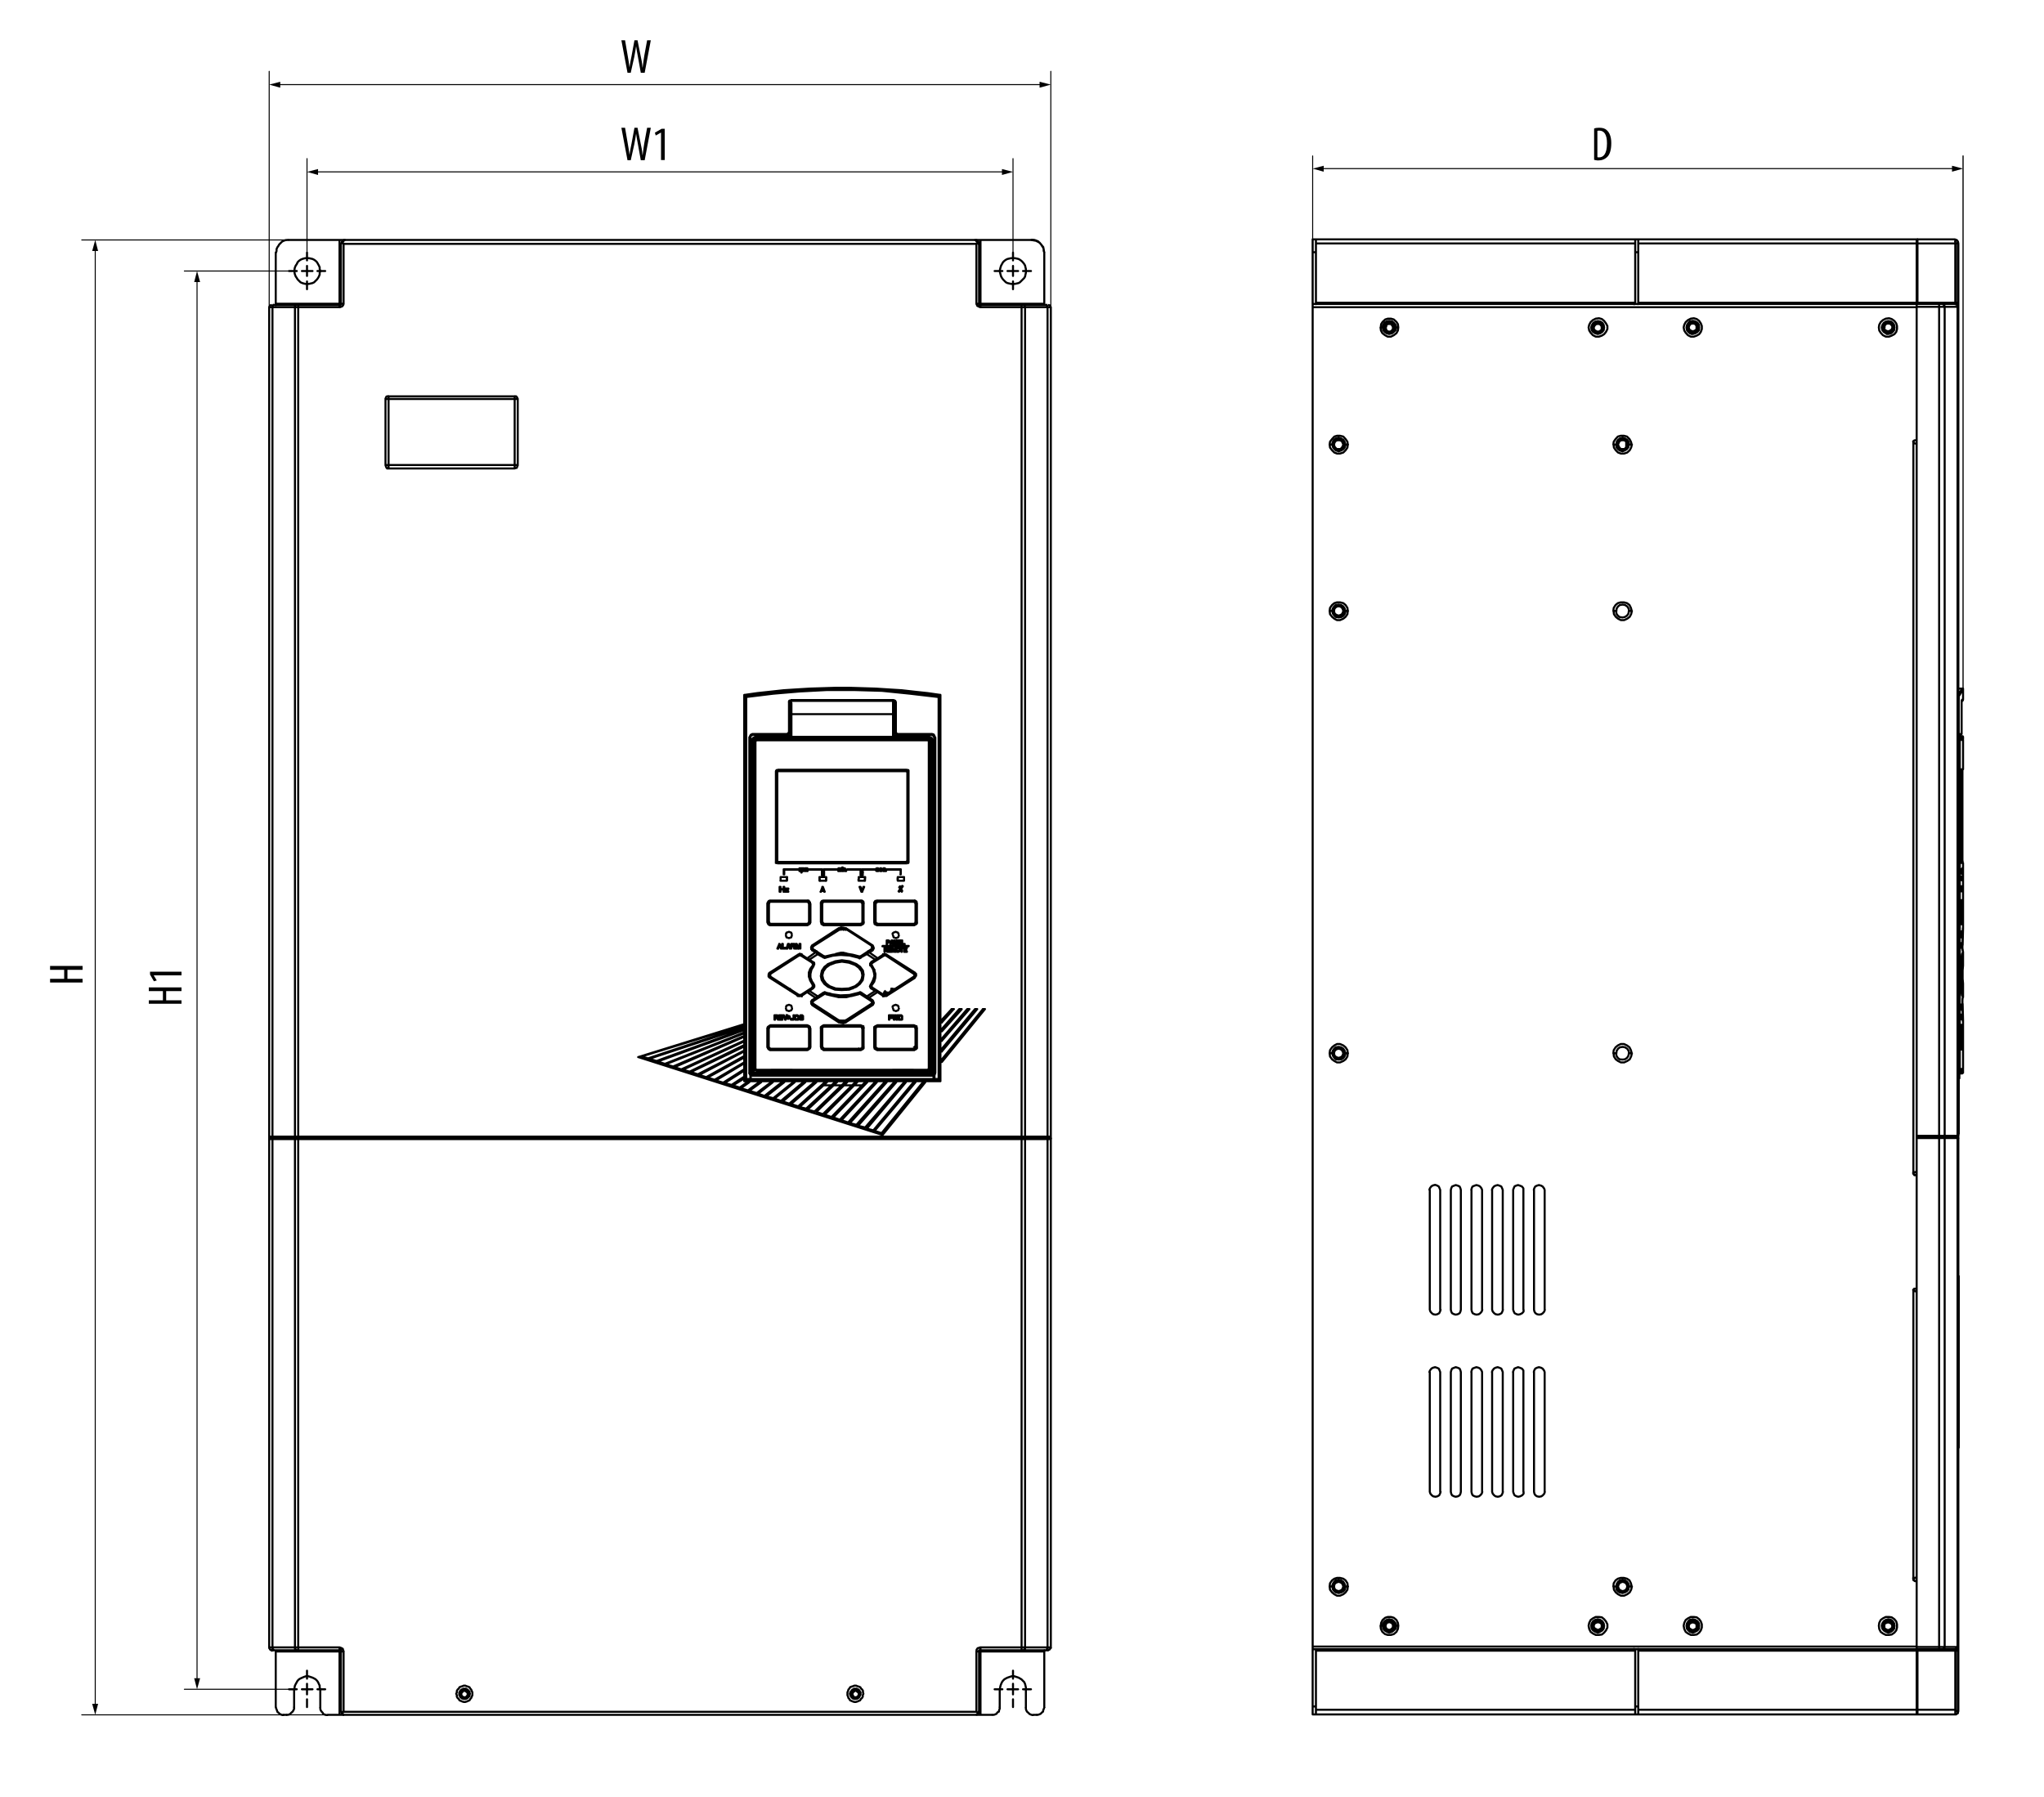 <?xml version="1.0" encoding="utf-8"?>
<!-- Generator: Adobe Illustrator 26.1.0, SVG Export Plug-In . SVG Version: 6.00 Build 0)  -->
<svg version="1.1" id="Слой_1" xmlns="http://www.w3.org/2000/svg" xmlns:xlink="http://www.w3.org/1999/xlink" x="0px" y="0px"
	 width="1000px" height="879.4px" viewBox="0 0 1000 879.4" enable-background="new 0 0 1000 879.4" xml:space="preserve">
<path d="M781.6,64c0.2-0.1,0.6-0.1,0.8-0.1c2.5,0,3.8,2.1,3.8,6.2c0,5.4-1.9,6.9-3.9,6.9c-0.3,0-0.5,0-0.8-0.1V64z M779.9,78.2
	c0.5,0.1,1.2,0.3,2,0.3c1.8,0,3.3-0.6,4.5-1.8c1-1,1.9-3,1.9-6.7c0-3.3-1-5.3-2.2-6.3c-0.9-0.9-2.1-1.2-3.8-1.2
	c-0.9,0-1.8,0.1-2.4,0.4V78.2z"/>
<path d="M323.4,78.3h1.8V63h-1.5l-3.3,1.9l0.4,1.4l2.5-1.4h0.1V78.3z M308.6,78.3l1.7-7.6c0.4-1.8,0.6-3.6,0.9-5.3
	c0.3,1.7,0.5,3.5,0.9,5.2l1.4,7.8h1.9l3-15.9h-1.8l-1.4,7.6c-0.3,1.8-0.5,3.4-0.8,5.7h-0.1c-0.1-2.2-0.5-3.9-0.9-5.8l-1.5-7.5h-1.5
	l-1.4,7.6c-0.4,2-0.8,3.8-1,5.7c-0.3-1.9-0.5-3.7-0.9-5.7l-1.3-7.6H304l3,15.9H308.6z"/>
<path d="M308.6,35.5l1.7-7.6c0.4-1.8,0.6-3.6,0.9-5.3c0.3,1.7,0.5,3.5,0.9,5.2l1.4,7.8h1.9l3-15.9h-1.8l-1.4,7.6
	c-0.3,1.8-0.5,3.4-0.8,5.7h-0.1c-0.1-2.2-0.5-3.9-0.9-5.8l-1.5-7.5h-1.5l-1.4,7.6c-0.4,2-0.8,3.8-1,5.7c-0.3-1.9-0.5-3.7-0.9-5.7
	l-1.3-7.6H304l3,15.9H308.6z"/>
<path d="M88.8,477.2v-1.8H73.4v1.4l1.9,3.3l1.4-0.4l-1.5-2.5H88.8z M72.8,491.1h16v-1.7h-7.5v-4.5h7.5v-1.8h-16v1.8h6.9v4.5h-6.9
	V491.1z"/>
<polygon points="24.5,480.7 40.4,480.7 40.4,478.9 33,478.9 33,474.5 40.4,474.5 40.4,472.6 24.5,472.6 24.5,474.5 31.4,474.5 
	31.4,478.9 24.5,478.9 "/>
<path fill="none" stroke="#000000" stroke-miterlimit="10" d="M134.9,835.2l0.3,0.9l0.3,0.7l0.2,0.7l0.5,0.4l0.7,0.7l0.7,0.3
	l0.6,0.2h0.7 M140,839h0.7l0.9-0.2l0.4-0.3l0.7-0.7l0.5-0.4l0.4-0.7l0.3-0.7v-0.9 M156.7,826.5l-0.3-0.9v-0.9l-0.4-0.8l-0.4-0.9
	l-0.5-0.7l-0.7-0.7l-0.7-0.4l-0.8-0.4l-0.9-0.3l-0.9-0.3l-0.8-0.2l-0.9,0.2l-0.8,0.3l-0.7,0.3l-0.9,0.4l-0.7,0.4l-0.7,0.7l-0.4,0.7
	l-0.5,0.9l-0.4,0.8l-0.2,0.9v0.9 M156.7,835.2v0.9l0.2,0.7l0.5,0.7l0.4,0.4l0.4,0.7l0.7,0.3l0.7,0.2h0.9 M485.3,839h0.9l0.6-0.2
	l0.7-0.3l0.5-0.7l0.7-0.4l0.1-0.7l0.3-0.7v-0.9 M501.9,826.5v-0.9l-0.2-0.9l-0.2-0.8l-0.4-0.9l-0.7-0.7l-0.7-0.7l-0.7-0.4l-0.7-0.4
	l-0.9-0.3l-0.9-0.3l-0.9-0.2l-0.9,0.2l-0.9,0.3l-0.9,0.3l-0.8,0.4l-0.7,0.4l-0.7,0.7l-0.5,0.7l-0.4,0.9l-0.3,0.8l-0.2,0.9l-0.2,0.9
	 M501.9,835.2v0.9l0.2,0.7l0.4,0.7l0.5,0.4l0.7,0.7l0.7,0.3l0.7,0.2h0.6 M507,839h0.7l0.7-0.2l0.7-0.3l0.7-0.7l0.5-0.4l0.1-0.7
	l0.3-0.7l0.3-0.9 M228.8,828.9v-0.5l-0.3-0.4l-0.2-0.2l-0.5-0.3l-0.4-0.3h-0.4l-0.5,0.3l-0.2,0.3l-0.5,0.2v0.4l-0.2,0.5l0.2,0.4v0.4
	l0.5,0.3l0.2,0.4h0.5h0.4h0.4l0.5-0.4l0.2-0.3l0.3-0.4V828.9z M420.1,828.9v-0.5l-0.2-0.4l-0.4-0.2l-0.3-0.3l-0.4-0.3h-0.4l-0.4,0.3
	l-0.5,0.3l-0.1,0.2l-0.3,0.4v0.5v0.4l0.3,0.4l0.1,0.3l0.5,0.4h0.4h0.4h0.4l0.3-0.4l0.4-0.3l0.2-0.4V828.9z M420.3,828.9v-0.5
	l-0.3-0.4l-0.2-0.4l-0.4-0.3l-0.4-0.2h-0.5H418l-0.7,0.2l-0.1,0.3l-0.5,0.4v0.4l-0.2,0.5l0.2,0.4v0.4l0.5,0.5l0.1,0.2l0.7,0.3
	l0.4,0.3l0.5-0.3l0.4-0.3l0.4-0.2l0.2-0.5l0.3-0.4V828.9z M229.3,828.9v-0.5l-0.2-0.4l-0.5-0.4l-0.2-0.3l-0.5-0.2h-0.7h-0.4
	l-0.4,0.2l-0.5,0.3l-0.2,0.4l-0.3,0.4v0.5v0.4l0.3,0.4l0.2,0.5l0.5,0.2l0.4,0.3l0.4,0.3l0.7-0.3l0.5-0.3l0.2-0.2l0.5-0.5l0.2-0.4
	V828.9z M132.4,556.6h-0.3H132v0.2l-0.3,0.3v0.3 M514.1,557.3v-0.3l-0.3-0.3v-0.2h-0.2h-0.2 M512.7,807.4h0.2l0.3-0.3h0.2l0.2-0.2
	l0.2-0.3l0.3-0.3v-0.2V806 M131.7,806v0.3l0.3,0.2v0.3l0.2,0.3l0.3,0.2h0.3l0.2,0.3h0.3 M166.8,837.6h0.3v0.3v0.3h0.3v0.2h0.2v0.3
	 M478.3,838.6v-0.3h0.2v-0.2h0.3v-0.3v-0.3h0.2 M229.9,828.7l-0.2-0.7v-0.4l-0.5-0.4l-0.4-0.5l-0.4-0.2l-0.5-0.3h-0.7h-0.4l-0.7,0.3
	l-0.4,0.2l-0.5,0.5l-0.2,0.4l-0.3,0.4v0.7v0.7l0.3,0.4l0.2,0.5l0.5,0.4l0.4,0.3l0.7,0.2h0.4h0.7l0.5-0.2l0.4-0.3l0.4-0.4l0.5-0.5
	v-0.4L229.9,828.7z M421,828.7V828l-0.3-0.4l-0.2-0.4l-0.4-0.5l-0.4-0.2l-0.7-0.3h-0.5h-0.6l-0.5,0.3l-0.4,0.2l-0.4,0.5l-0.3,0.4
	L416,828l-0.2,0.7l0.2,0.7l0.2,0.4l0.3,0.5l0.4,0.4l0.4,0.3l0.5,0.2h0.6h0.5l0.7-0.2l0.4-0.3l0.4-0.4l0.2-0.5l0.3-0.4V828.7z
	 M166.8,808v-0.3v-0.2h-0.2v-0.3h-0.3h-0.3 M479.7,807.4h-0.3h-0.2v0.3H479v0.2v0.3 M422.4,828.7l-0.2-0.7v-0.7l-0.4-0.7l-0.5-0.4
	l-0.4-0.7l-0.7-0.3l-0.7-0.2l-0.7-0.3H418l-0.7,0.3l-0.7,0.2l-0.7,0.3l-0.4,0.7l-0.4,0.4l-0.2,0.7l-0.3,0.7v0.7v0.7l0.3,0.7l0.2,0.7
	l0.4,0.4l0.4,0.7l0.7,0.3l0.7,0.3l0.7,0.2h0.7l0.7-0.2l0.7-0.3l0.7-0.3l0.4-0.7l0.5-0.4l0.4-0.7v-0.7L422.4,828.7z M231.1,828.7V828
	l-0.3-0.7l-0.3-0.7l-0.4-0.4l-0.4-0.7l-0.7-0.3l-0.7-0.2l-0.7-0.3h-0.7l-0.7,0.3l-0.7,0.2l-0.7,0.3l-0.4,0.7l-0.5,0.4l-0.4,0.7v0.7
	l-0.3,0.7l0.3,0.7v0.7l0.4,0.7l0.5,0.4l0.4,0.7l0.7,0.3l0.7,0.3l0.7,0.2h0.7l0.7-0.2l0.7-0.3l0.7-0.3l0.4-0.7l0.4-0.4l0.3-0.7
	l0.3-0.7V828.7z M156.7,132.6l-0.3-1v-0.8l-0.4-0.9l-0.4-0.7l-0.5-0.9l-0.7-0.7l-0.7-0.5l-0.8-0.4l-0.9-0.2l-0.9-0.2h-0.8h-0.9
	l-0.8,0.2l-0.7,0.2l-0.9,0.4l-0.7,0.5l-0.7,0.7l-0.4,0.9l-0.5,0.7l-0.4,0.9l-0.2,0.8v1v0.9l0.2,0.8l0.4,1l0.5,0.7l0.4,0.7l0.7,0.7
	l0.7,0.7l0.9,0.4l0.7,0.2l0.8,0.2h0.9h0.8l0.9-0.2l0.9-0.2l0.8-0.4l0.7-0.7l0.7-0.7l0.5-0.7l0.4-0.7l0.4-1v-0.8L156.7,132.6z
	 M141.4,117.4h-0.8l-0.9,0.1l-0.9,0.3l-0.8,0.4l-0.7,0.7l-0.7,0.7l-0.4,0.7l-0.5,0.7l-0.4,0.9v0.9l-0.3,0.9 M501.9,132.6v-1
	l-0.2-0.8l-0.2-0.9l-0.4-0.7l-0.7-0.9l-0.7-0.7l-0.7-0.5l-0.7-0.4l-0.9-0.2l-0.9-0.2h-0.9h-0.9l-0.9,0.2l-0.9,0.2l-0.8,0.4l-0.7,0.5
	l-0.7,0.7l-0.5,0.9l-0.4,0.7l-0.3,0.9l-0.2,0.8l-0.2,1l0.2,0.9l0.2,0.8l0.3,1l0.4,0.7l0.5,0.7l0.7,0.7l0.7,0.7l0.8,0.4l0.9,0.2
	l0.9,0.2h0.9h0.9l0.9-0.2l0.9-0.2l0.7-0.4l0.7-0.7l0.7-0.7l0.7-0.7l0.4-0.7l0.2-1l0.2-0.8V132.6z M510.9,123.6l-0.3-0.9v-0.9
	l-0.4-0.9l-0.5-0.7l-0.4-0.7l-0.7-0.7l-0.7-0.7l-0.9-0.4l-0.9-0.3l-0.9-0.1h-0.9 M513.8,556.4l0.3-0.3 M131.7,556.1l0.3,0.3
	 M479,148.6v0.2h0.2v0.2h0.2v0.3h0.3 M166.1,149.2h0.3V149h0.3l0.2-0.2v-0.2 M460.1,340l-6.3-0.9l-6.5-0.7l-6.2-0.7l-6.5-0.4
	l-6.2-0.4l-6.5-0.2l-6.4-0.2h-6.5l-6.3,0.2l-6.5,0.2l-6.5,0.4l-6.3,0.4l-6.4,0.7l-6.5,0.7l-6.3,0.9 M437.3,484.1l-0.1-0.4v-0.2
	 M447.2,512.6v-0.2h0.3v-0.2 M397.6,489.3v0.3 M403,468.2v0.1h-0.1 M510.9,123.6l-0.5-2.7l-1.8-2.2l-1.8-0.9l-2.3-0.4 M133.5,556.6
	h-0.8h-0.3 M513.4,556.6h-0.5h-0.7 M511.8,807.4h0.7h0.2 M133.1,807.4h0.3h0.7 M167.3,838.3l0.7,0.7h0.4 M477.4,839l0.7-0.2l0.4-0.5
	 M144.5,556.6h0.7h0.7 M499.8,556.6h0.7h0.7 M500.8,807.4h-0.4h-0.5 M145.9,807.4h-0.7H145 M166.1,806v0.9v0.4 M479,837.5l-0.2,0.2
	l-0.3,0.7 M477.7,808h1.1h0.2 M478.5,838.3l-0.4-0.4l-0.4-0.4 M167.3,838.3l-0.3-0.7l-0.3-0.2 M166.8,808h0.5h0.8 M168.1,837.5
	l-0.4,0.4l-0.4,0.4 M479.7,807.4v-0.4V806 M477.7,808l0.1-0.9l0.5-0.7l1.4-0.4 M166.1,806l0.9,0.3l0.7,0.4l0.4,1.4 M131.7,150.3
	l0.3-0.5l0.2-0.4l0.9-0.2 M514.1,150.3l-0.3-0.5l-0.2-0.4l-0.9-0.2 M168,117.5l0.4-0.1h0.7 M476.7,117.4h0.7l0.7,0.1 M166.8,119.3
	l0.5-1.1l0.7-0.7 M478.1,117.5l0.7,1l0.2,0.8 M512.5,149.2h-0.3h-0.4 M134,149.2h-0.5 M511.8,149.2l0.4,0.4l0.3,0.7 M132,556.4h0.4
	h1.1 M512.5,556.4h1.1h0.2 M168.4,117.5l0.3-0.1h0.4 M477.4,117.5l-0.3-0.1h-0.4 M500.8,149.2h-0.4h-0.5 M501.5,150.3l-0.3-0.9
	l-0.4-0.2 M501.5,556.4h-1h-0.7 M145.9,556.4H145h-0.7 M145.9,149.2h-0.7H145 M479.7,150.3v-0.9v-0.2 M499.8,150.3v-0.9v-0.2
	 M478.3,118.7l-0.2,0.4l-0.4,0.2 M168.1,148.6H167h-0.3 M168.1,119.3l-0.4-0.4l-0.3-0.2 M145.9,149.2v0.4v0.7 M166.1,150.3v-0.9
	v-0.2 M479.7,150.3l-0.9-0.3l-0.7-0.4l-0.4-1.1 M168.1,148.6l-0.2,0.7l-0.5,0.6l-1.4,0.5 M477.4,117.5l0.4,0.7l0.5,0.5 M478.3,118.7
	l0.4,0.6h0.2 M167.5,118.7l0.5-0.7l0.4-0.5 M166.8,119.3l0.3-0.2l0.4-0.4 M190.1,229.2h-0.7l-0.4-0.5l-0.4-1.1 M188.6,195.2l0.2-0.7
	l0.3-0.5l1.1-0.2 M251.8,193.9h0.7l0.4,0.4l0.4,0.9 M253.3,227.5l-0.2,0.7l-0.3,0.7l-1.1,0.2 M432.7,484.6l0.7,0.8l1.1,0.3l1.1-0.4
	l0.5-1.2 M437.5,484.1l0.1,0.2 M447.1,512.6h0.1 M447.8,512.4v-0.2 M447.5,512.2l0.2,0.2 M447.2,512.6h-0.1 M447.8,512.2h-0.2
	 M370,525.5l-1.1-0.3l-0.7-0.7l-0.4-0.7l-0.3-0.8 M456.7,523l-0.2,1.1l-0.7,0.8l-0.8,0.5h-1 M454,360.5l1.1,0.1l1,0.7l0.4,0.7
	l0.2,0.9 M367.5,362.9l0.3-1.2l0.6-0.6l0.7-0.5l0.9-0.1 M454.7,362.4h0.3h0.1 M454.3,362l0.4,0.2v0.2 M369.3,523H369 M370,523.6
	l-0.4-0.2l-0.3-0.4 M454.7,523h0.3h0.1 M454.7,523l-0.3,0.4l-0.1,0.2 M369.3,362.4H369 M369.3,362.4l0.3-0.4h0.4 M367.5,523h0.3h0.4
	 M369.6,525.5l-1-0.5l-0.7-0.7l-0.4-1.3 M456.1,362.9h0.4h0.2 M454.7,360.6l0.8,0.3l0.7,0.7l0.5,1.3 M456.7,523h-0.2h-0.4
	 M456.7,523l-0.2,0.8l-0.4,1l-0.7,0.4l-0.7,0.3 M367.5,362.9l0.3-0.9l0.4-0.7l0.7-0.4l0.7-0.3 M367.5,362.9h0.3h0.4 M447.5,476.1
	l0.4,0.4v0.9l-0.2,0.4l-0.2,0.4 M376.7,478.3l-0.5-0.7l-0.2-0.7l0.2-0.4l0.5-0.4 M376.1,503.2l0.4-0.7l0.4-0.3 M376.9,513.1
	l-0.7-0.5l-0.2-0.4 M376.9,477.8l-0.1-0.9l0.1-0.4 M447.1,476.5l0.4,0.7l-0.4,0.7 M376.1,442.2h0.2 M376.2,442.2l0.2-0.7l0.4-0.3
	 M447.9,512.2h0.3 M447.9,512.2l-0.2,0.7l-0.5,0.2 M447.2,441.2l0.5,0.3l0.2,0.7 M376.9,452l-0.7-0.5v-0.4 M447.2,502.3l0.5,0.3
	l0.2,0.7 M448.2,451.1h-0.3 M447.9,451.1l-0.2,0.7l-0.5,0.2 M375.8,503.2h-0.2 M375.6,503.2l0.2-0.7l0.3-0.4l0.8-0.2 M375.6,512.2
	h0.2 M376.9,513.5l-0.8-0.4l-0.5-0.9 M448.6,451.1h-0.2 M448.6,451.1l-0.2,0.4l-0.5,0.5l-0.7,0.4 M448.6,512.2h-0.2 M448.6,512.2
	l-0.2,0.7l-0.5,0.4l-0.7,0.2 M375.6,442.2h0.2 M375.6,442.2l0.2-0.7l0.3-0.4l0.8-0.3 M448.6,503.2h-0.2 M447.2,501.9l1,0.4l0.4,0.9
	 M448.6,442.2h-0.2 M447.2,440.8l1,0.4l0.4,1 M375.6,451.1h0.2 M376.9,452.5l-0.8-0.4l-0.5-0.9 M376.7,478.3v-0.1 M447.5,476.1h-0.3
	 M447.5,478.3l-0.3-0.1 M447.2,477.8h-0.1 M376.9,476.2v0.3 M447.2,476.2v0.3h-0.1 M432.4,467.5h0.4h0.5 M433.4,486.8h-0.5h-0.4
	 M390.9,467.5h0.4h0.5 M391.8,486.8h-0.5h-0.4 M392,487.1l-0.7,0.2l-0.7-0.2 M433.5,467.1v0.1 M432.2,467.1l0.7-0.3l0.7,0.3
	 M433.5,487.1l-0.8,0.2l-0.5-0.2 M390.6,467.3v-0.1 M390.6,467.1l0.7-0.3l0.7,0.3 M376.9,441.1v0.1 M376.9,502.1v0.2 M447.2,452.5
	v-0.3 M447.2,513.5v-0.2 M447.2,441.1v0.1 M376.9,452.5v-0.3 M376.9,513.5v-0.2 M428.4,442.2l0.3-0.7l0.7-0.3 M429.3,441.1v0.1
	 M428.4,503.2l0.3-0.7l0.7-0.3 M395.8,451.1l-0.4,0.7l-0.4,0.2 M395.8,512.2l-0.1,0.7l-0.7,0.2 M429.3,513.1l-0.7-0.5l-0.3-0.4
	 M394.9,441.1v0.1 M394.9,441.2l0.7,0.3l0.1,0.7 M429.3,452l-0.7-0.5l-0.3-0.4 M394.9,502.1v0.2 M394.9,502.3l0.7,0.3l0.1,0.7
	 M428.2,503.2h0.1 M428.2,442.2h0.1 M394.9,452.2v0.3 M394.9,452.5l1.1-0.4l0.2-0.9 M427.9,442.2v-0.7l0.4-0.4l1-0.3 M427.9,503.2
	v-0.7l0.4-0.4l1-0.2 M394.9,513.3v0.2 M394.9,513.5l1.1-0.4l0.2-0.9 M394.9,441.1l0.7,0.4l0.1,0.7 M395.8,451.1l-0.1,0.7l-0.7,0.2
	 M376.9,452l-0.7-0.2l-0.2-0.7 M376.1,442.2l0.2-1l0.7-0.1 M394.9,452.2l0.8-0.4l0.5-0.7 M375.8,442.2l0.4-1l0.7-0.4 M376.9,452.2
	l-0.8-0.4l-0.3-0.7 M448.2,451.1l-0.4,0.7l-0.5,0.2 M429.3,452l-1-0.2l-0.1-0.7 M428.2,442.2l0.4-1l0.7-0.1 M447.2,441.1l0.7,0.4
	l0.3,0.7 M448.4,451.1l-0.5,0.9l-0.7,0.2 M447.2,440.8l1,0.4l0.2,1 M427.9,442.2l0.4-1.1l1-0.3 M447.2,502.3l0.7,0.3l0.3,0.7
	 M448.2,512.2l-0.4,0.7l-0.5,0.2 M429.3,513.1l-1-0.2l-0.1-0.7 M428.2,503.2l0.4-0.9h0.7 M448.4,512.2l-0.5,0.9l-0.7,0.2
	 M447.2,501.9l1,0.4l0.2,0.9 M427.9,503.2l0.4-0.9l1-0.4 M429.3,452.5v-0.3 M427.9,451.1l0.4,0.9l1,0.2 M427.9,451.1v0.4l0.4,0.5
	l1,0.4 M396,442.2l-0.3-1.1l-0.8-0.3 M396,442.2h0.2 M396.3,442.2v-0.7l-0.5-0.4l-0.8-0.3 M429.3,513.5v-0.2 M427.9,512.2l0.4,0.9
	l1,0.2 M427.9,512.2v0.7l0.4,0.4l1,0.2 M394.9,502.1l0.7,0.4l0.1,0.7 M395.8,512.2l-0.1,0.7l-0.7,0.2 M376.9,513.1l-0.7-0.2
	l-0.2-0.7 M376.1,503.2l0.2-0.9l0.7-0.2 M394.9,513.3l0.8-0.2l0.5-0.9 M375.8,503.2l0.4-0.9l0.7-0.4 M376.9,513.3l-0.8-0.4l-0.3-0.7
	 M396.3,503.2l-0.5-0.9l-0.8-0.4 M396.3,503.2v-0.7l-0.5-0.4l-0.8-0.2 M397.6,464.8l-0.7-0.4v-0.7l0.2-0.7l0.5-0.5 M397.6,491.5
	l-0.7-0.4v-0.7l0.2-0.7l0.5-0.5 M426.6,462.5l0.4,0.7l0.2,0.7l-0.2,0.7l-0.4,0.3 M426.6,489.3l0.4,0.7l0.2,0.7l-0.2,0.5l-0.4,0.4
	 M432.2,467.1v0.1 M392,467.1v0.1 M397.8,491.1l-0.4-0.7l0.4-0.7 M426.3,489.8l0.5,0.9l-0.5,0.5 M397.8,464.4l-0.4-0.7l0.4-0.7
	 M426.3,463l0.5,0.9l-0.5,0.5 M397.6,472.4l-1.2,1.6l-0.7,1.8v2l0.7,2l1.2,2.1 M426.6,481.9l1.1-1.6l0.5-1.8l0.1-2l-0.7-2.3
	l-1.1-1.8 M397.6,481.9v0.7l-0.3,0.7 M426.6,472.4l-0.3-0.8l0.5-0.5 M397.4,471.1l0.3,0.7v0.7 M426.8,483.2l-0.5-0.7l0.3-0.7
	 M397.8,481.6L397,480l-0.5-1.8l-0.2-1.8l0.7-2.1l0.9-1.8 M426.2,472.7l1.1,1.5l0.4,1.6l0.2,1.8l-0.7,2.3l-1.1,1.8 M397.4,471.1
	l0.4,0.7l-0.2,0.7 M397.6,472.4l-0.9,1.6l-0.7,1.8v2l0.4,2l1.2,2.1 M397.6,481.9l0.2,0.8l-0.4,0.5 M391.8,486.8l-0.5,0.2l-0.4-0.2
	 M376.9,477.8l-0.4-0.3v-0.7l0.4-0.7 M390.9,467.5l0.4-0.3l0.5,0.3 M397.8,472.7l-0.9,1.5l-0.7,1.6v2l0.4,2l1.1,1.8 M390.6,467.3
	l0.7-0.1l0.7,0.1 M376.7,478.1l-0.5-0.5v-0.7l0.5-0.9 M392,487.1l-0.7,0.2l-0.7-0.2 M447.2,476.2l0.3,0.5l0.2,0.4l-0.5,0.7
	 M433.4,486.8l-0.5,0.2l-0.4-0.2 M426.8,483.2l-0.5-0.7l0.3-0.7 M426.6,481.9l0.9-1.6l0.7-1.8v-2l-0.5-2.1l-1.1-2 M426.6,472.4
	l-0.3-0.8l0.5-0.5 M432.4,467.5l0.4-0.3l0.5,0.3 M433.5,487.1l-0.7,0.2l-0.7-0.2 M447.2,476.1l0.5,0.7l0.2,0.4l-0.7,1 M432.2,467.3
	l0.7-0.1l0.7,0.1 M426.3,481.6l0.9-1.6l0.7-1.8v-1.8l-0.4-2.1l-1.2-1.8 M397.8,481.6l0.2,0.4v0.3 M398.1,482.3l-0.2,0.7l-0.2,0.4
	 M397.8,481.6l0.5,0.4v0.7l-0.7,0.7 M397.6,470.9l0.4,0.4v0.4 M398.1,471.7v0.5l-0.2,0.4 M397.6,470.6l0.4,0.4l0.3,0.7l-0.5,1
	 M397.6,470.6v0.3 M426.6,483.4l-0.4-0.9l0.2-0.9 M426.2,481.6h0.2 M426.6,483.4l-0.4-0.4l-0.2-0.4l0.2-0.9 M426.2,472.7h0.2
	 M426.3,472.7l-0.2-1.1l0.4-0.7 M426.6,470.6v0.3 M426.2,472.7l-0.2-0.7v-0.4l0.7-1 M426.6,489.3v0.3 M421,501.9l1.1,0.4l0.2,0.9
	 M421,440.8l1.1,0.4l0.2,1 M401.6,451.1h0.2 M403,452.5l-0.8-0.4l-0.5-0.9 M401.6,512.2h0.2 M403,513.5l-0.8-0.4l-0.5-0.9
	 M397.8,464.6v-0.1 M426.3,464.6v-0.1 M402.1,442.2h0.2 M402.3,442.2l0.2-0.7l0.4-0.3 M402.1,503.2h0.2 M402.3,503.2l0.2-0.7
	l0.4-0.3 M421.9,451.1h0.3 M421.9,451.1l-0.1,0.7L421,452 M421.9,512.2h0.3 M421.9,512.2l-0.1,0.7l-0.7,0.2 M403,452l-0.4-0.5
	l-0.2-0.4 M421,502.3l0.7,0.3l0.1,0.7 M403,513.1l-0.4-0.5l-0.2-0.4 M421,441.2l0.7,0.3l0.1,0.7 M422.1,442.2h-0.3 M401.9,442.2
	h-0.2 M401.6,442.2l0.2-0.7l0.4-0.4l0.7-0.3 M401.6,503.2h0.2 M401.6,503.2l0.2-0.7l0.4-0.4l0.7-0.2 M422.4,512.2v0.7l-0.5,0.4
	l-0.8,0.2 M422.4,451.1v0.4l-0.5,0.5l-0.8,0.4 M421,467.9h-0.5h-0.2 M403.9,467.9h-0.4h-0.2 M403,467.9h0.3 M420.3,486.4l0.4-0.2
	l0.3,0.2 M421,486.1v0.2 M403,486.1l0.3,0.2 M403.2,486.4l0.2-0.2l0.4,0.2 M402.8,486h0.1 M402.8,486l0.7-0.2h0.7 M421.2,468.4v-0.1
	 M421.2,468.4l-0.7,0.3l-0.4-0.3 M404.2,468.4l-0.7,0.3l-0.7-0.3 M420.1,485.7h0.7l0.4,0.2 M411.4,454.1h0.4l0.2-0.3 M420.1,468.4
	l-4.5-1.1l-4.5-0.1l-3.7,0.4l-3.3,0.8 M412,500.3h-0.4h-0.4 M404.2,485.7l4.3,1.1l4.7,0.4l3.6-0.4l3.4-1.1 M390.6,467.1l0.7-0.3
	l0.7,0.3 M392,487.1l-0.7,0.2l-0.7-0.2 M433.5,487.1l-0.8,0.2l-0.5-0.2 M432.2,467.1l0.7-0.3l0.7,0.3 M401.6,477.2l0.7-2.3l1.2-1.8
	l1.5-1.4l2-0.8l2.7-0.7l2.9-0.3l3,0.7 M422.4,477.2l-0.5,2.1l-1.1,1.8l-1.8,1.4l-1.8,1.1l-3,0.7h-2.9l-2.7-0.4 M436.7,493.1v-0.4
	v-0.4 M439.9,493.1l-0.5,1.2l-1.1,0.4l-1.1-0.4l-0.4-1.2 M387.5,493.1v0.5l-0.2,0.2 M384.4,493.1l0.4-1.1l1.2-0.4l1.1,0.4l0.4,1.1
	 M384.4,457.4l0.4-1.1l1.2-0.4l1.1,0.4l0.4,1.1 M387.5,457.4l-0.4,1.2L386,459l-1.2-0.4l-0.2-0.5l-0.2-0.7 M436.7,457.4v-0.4v-0.2
	 M439.9,457.4l-0.5,1.2l-1.1,0.4l-1.1-0.4l-0.4-1.2 M401.5,431.2l-0.5-0.7V430 M404.2,430l-0.2,0.7l-0.3,0.5 M403.7,429.1l0.5,0.4
	v0.4 M400.9,430v-0.4l0.3-0.4 M385,430v0.5l-0.4,0.4 M384.6,429.1l0.4,0.4v0.4 M420.3,430.9l-0.3-0.4V430 M423.2,430l-0.2,0.7
	l-0.2,0.5 M422.8,429.1l0.4,0.4v0.4 M420.1,430v-0.4l0.3-0.4 M439.4,430.9l-0.2-0.4V430 M439.2,430v-0.4l0.2-0.4 M369.3,523l0.3,0.4
	l0.4,0.2 M370,523.6h47.2h37.1 M454.3,523.6l0.4-0.2V523 M454.7,362.4l-0.3-0.4h-0.1 M454.3,362l-47.2-0.3L370,362 M370,362
	l-0.4,0.2l-0.3,0.2 M426.6,462.8v-0.3 M397.6,462.5v0.3 M397.8,491.3v-0.1 M426.3,491.3v-0.1 M421,513.5v-0.2 M403,513.3v0.2
	 M421,452.5v-0.3 M403,452.5v-0.3 M421,441.1l0.8,0.4l0.3,0.7 M422.1,451.1l-0.4,0.7L421,452 M403,452l-0.7-0.2l-0.2-0.7
	 M402.1,442.2l0.4-1l0.4-0.1 M422.4,451.1l-0.5,0.9l-0.8,0.2 M421,440.8l1.1,0.4l0.2,1 M401.9,442.2l0.4-1.1l0.7-0.3 M403,452.2
	l-0.8-0.4l-0.3-0.7 M421,502.3l0.8,0.3l0.3,0.7 M422.1,512.2l-0.4,0.7l-0.7,0.2 M403,513.1l-0.7-0.2l-0.2-0.7 M402.1,503.2l0.4-0.9
	h0.4 M422.4,512.2l-0.5,0.9l-0.8,0.2 M421,501.9l1.1,0.4l0.2,0.9 M401.9,503.2l0.4-0.9l0.7-0.4 M403,513.3l-0.8-0.4l-0.3-0.7
	 M413.6,499.4l-0.9,0.4H412l-1.3-0.4 M410.4,499.4h0.2 M420.3,468.2v-0.3 M420.3,467.9l-3.1-0.8l-3-0.5h-3.1l-3.7,0.5l-3.5,0.8
	 M403.9,467.9v0.3 M403.9,486.1v0.2 M403.9,486.4l2.9,0.7l3.2,0.7h3.1l3.6-0.5l3.6-0.9 M420.3,486.1v0.2 M410.4,454.7l0.2,0.2
	 M410.7,454.9l0.7-0.4h0.9l1.3,0.4 M413.6,454.7v0.2 M421,467.9l-0.5,0.3h-0.2 M420.3,468.2l-3.1-1l-3-0.4l-3.1-0.2l-3.7,0.5
	l-3.5,1.1 M403.9,468.2h-0.4l-0.5-0.3 M397.8,464.6l-0.4-0.4v-0.4l0.4-0.7 M410.4,454.7l0.9-0.2l0.9-0.3l1.3,0.5 M426.3,463l0.5,0.4
	v0.4l-0.5,0.7 M404.2,468.4h-0.7l-0.5-0.1 M421.2,468.2l-0.7,0.1h-0.4 M426.6,462.8l0.4,0.4v0.7l-0.4,0.9 M397.6,464.8l-0.5-0.4
	l-0.2-0.7l0.7-0.9 M426.3,489.8l0.5,0.2v0.7l-0.5,0.7 M413.6,499.4l-0.7,0.4H412l-1.5-0.4 M397.8,491.3l-0.4-0.4v-0.4l0.4-0.7
	 M403,486.1h0.5h0.4 M403.9,486.1l2.9,0.9l3.2,0.4h3.1l3.6-0.4l3.6-0.9 M420.3,486.1h0.4h0.3 M426.6,489.5l0.4,0.4v0.7l-0.4,0.9
	 M420.1,486h0.7h0.4 M403,486h0.5h0.7 M397.6,491.5l-0.5-0.4l-0.2-0.7l0.7-0.9 M403,441.1v0.1 M421,441.1v0.1 M404.2,485.7v0.2
	 M404.2,486l2.9,0.9l3,0.4h3.1l3.6-0.4l3.4-0.9 M420.1,485.7v0.2 M420.1,485.7l-4.5,1.1l-4.5,0.4l-3.7-0.4l-3.3-1.1 M420.1,468.4
	l-2.9-0.8l-3-0.4h-3.1l-3.7,0.1l-3.3,1.1 M404.2,468.4l4.3-1.1l4.7-0.1l3.6,0.4l3.4,0.8 M401.6,477.2l0.7,2.3l1.3,1.8l1.9,1.3
	l3.1,1.4l3.3,0.4l3.7-0.4l3.1-1.4l1.8-1.3l1.3-1.8l0.5-2.3 M401.9,477.2h-0.2 M422.4,477.2l-0.5-2.3l-1.3-1.8l-1.8-1.5l-3.1-1.2
	L412,470l-3.3,0.4l-3.1,1.2l-1.9,1.5l-1.3,1.8l-0.7,2.3 M422.4,477.2l-0.7,2.3l-1.2,1.8l-1.8,1.3l-3.4,1.1l-3.4,0.4l-3.3-0.4
	l-3.1-1.1l-1.9-1.3l-1.3-1.8l-0.4-2.3 M401.9,477.2l0.4-2.3l1.3-1.8l1.9-1.4l3.1-1.3l3.3-0.2l3.4,0.2l3.4,1.3l1.8,1.4l1.2,1.8
	l0.7,2.3 M454.3,523.8l0.7-0.2l0.1-0.6 M370,523.8l-0.7-0.2L369,523 M370,361.6l-0.7,0.4l-0.2,0.4 M455.1,362.4l-0.4-0.7l-0.4-0.1
	 M370,524.8H369l-0.4-0.7l-0.4-1.1 M456.1,523l-0.3,0.8l-0.4,0.4l-1.1,0.5 M454.3,361.2l0.7,0.1l0.6,0.4l0.5,1.2 M368.2,362.9v-0.7
	l0.7-0.7l1.1-0.4 M422.1,477.2l-0.7,2.1l-1.1,1.8l-1.9,1.4l-3.1,1.1l-3.4,0.5l-3.1-0.5l-3.2-1.1l-1.8-1.4l-1.4-1.8l-0.4-2.1
	 M421.9,477.2l-0.4,2.1l-1.4,1.8l-1.8,1.4l-3,1.1l-3.4,0.2l-3.1-0.2l-2.9-1.1l-1.8-1.4l-1.3-1.8l-0.5-2.1 M421.9,477.2h0.3
	 M402.1,477.2l0.4-2.3l1.4-1.5l1.8-1.3l3.2-1.4l3.1-0.2l3.4,0.2l3.1,1.4l1.9,1.3l1.1,1.5l0.7,2.3 M402.1,477.2h0.2 M402.3,477.2
	l0.5-2l1.3-1.8l1.8-1.3l2.9-1.1l3.1-0.5l3.4,0.5l3,1.1l1.8,1.3l1.4,1.8l0.4,2 M410.4,454.5l0.9-0.3l0.9-0.1l1.6,0.4 M410.4,454.5
	l0.9-0.4h0.9l1.6,0.4 M413.8,499.8v-0.3 M413.8,499.6l-1,0.5l-1.1,0.2l-1.3-0.7 M410.4,499.8v-0.3 M413.8,499.8l-1,0.4h-1.1
	l-1.3-0.4 M454.3,362v-0.3v-0.1 M454.3,361.6H407H370 M370,362v-0.3v-0.1 M454.3,362l-47.2-0.3L370,362 M370,523.8v-0.2 M370,523.8
	h47.2h37.1 M454.3,523.6v0.2 M370,523.6h47.2h37.1 M454,525.5l0.3-0.3v-0.4 M454.3,524.8H407H370 M370,525.5v-0.3v-0.4 M454,525.5
	h-47H370 M370,360.5v0.1v0.5 M370,361.2h47.2h37.1 M454,360.5l0.3,0.1v0.5 M454,360.5h-47H370 M393.3,425.3h-0.2 M420.3,513.1
	l-0.5-0.2 M410.2,499.2l2.1,0.2l1.8-0.2 M432.3,467.6L432.3,467.6 M432.2,486.5l0.7-1.7 M414,454.9l-2.2-0.2l-1.8,0.2 M392,467.5
	L392,467.5 M398.4,489.4l-0.1-0.2 M425.9,489.3L425.9,489.3 M408.4,487.2l1.8,0.7h2.3h1.5l1.6-0.4 M415.8,467.1l-1.9-0.7l-2.2-0.3
	l-1.6,0.3l-1.5,0.4 M414.9,470.6l0.2,0.2 M454,362.2h-47H370 M370,523.4h47.2H454 M444.1,421.5h0.3 M380.1,377.7h-0.3 M443.4,422
	l0.7-0.3v-0.1 M380.6,377l-0.4,0.3v0.4 M444.1,377.7l-0.2-0.7h-0.4 M380.1,421.5l0.1,0.4h0.3 M444.1,421.5l-0.2,0.4h-0.4
	 M444.1,421.5h-0.2 M444.1,377.7h-0.2 M443.4,377l0.7,0.3v0.4 M380.1,421.5h0.1 M380.6,422l-0.4-0.3v-0.1 M380.1,377.7l0.1-0.7h0.3
	 M380.1,377.7h0.1 M380.6,376.8v0.2 M443.4,377v-0.2 M443.4,422v0.2 M380.6,422v0.2 M379.9,377.7l0.3-0.7l0.4-0.2 M380.6,376.8h35.3
	h27.6 M443.4,376.8l0.7,0.2l0.3,0.7 M444.4,421.5l-0.3,0.4l-0.7,0.2 M443.4,422.2h-35h-27.9 M380.6,422.2l-0.4-0.2l-0.3-0.4
	 M380.6,377.3l-0.3,0.2v0.2 M380.6,421.7l-0.3-0.1 M443.9,421.5h-0.2v0.1 M443.7,377.3v0.2l0.2,0.2 M380.6,422v-0.3 M443.4,422h-35
	h-27.9 M443.4,422l0.3-0.3 M443.7,421.7h-35.3h-27.9 M443.4,377l0.3,0.3 M380.6,377h35.3h27.6 M380.6,377.3V377 M380.6,377.3h35.3
	h27.9 M420.1,485.7l-4.5,1.1l-4.5,0.2l-3.7-0.5l-3.3-0.8 M420.1,468.6l-4.5-1.1l-4.5-0.3l-3.7,0.4l-3.3,0.9 M401.6,477.2l0.5-2.3
	l1.3-1.9l1.8-1.3l3.4-1.4l3.3-0.5l3.7,0.5l3.4,1.4l1.8,1.3l1.4,1.9l0.4,2.3 M422.5,477.2l-0.4,2.3l-1.4,1.9l-1.8,1.4l-3.4,1.4
	l-3.7,0.2l-3.3-0.2l-3.4-1.4l-1.8-1.4l-1.3-1.9l-0.5-2.3 M420.1,485.7l0.7-0.3l0.7,0.3 M426.2,472.7l0.9,1.5l0.5,1.8l0.2,1.5
	l-0.7,2.1l-0.9,1.8 M426.3,483.7l-0.4-0.4l-0.3-0.7l0.5-1.2 M426.2,472.7l-0.5-0.4v-0.9l0.7-0.7 M421.4,468.4l-0.9,0.5l-0.4-0.2
	 M404.2,468.6h-0.7l-0.7-0.3 M397.6,470.6l0.7,0.4l0.1,0.7l-0.4,1 M398.1,481.4l-0.9-1.3l-0.7-1.8v-1.8l0.5-2.1l1.1-1.8
	 M398.1,481.4l0.3,0.7v0.7l-0.7,0.9 M402.8,485.7l0.7-0.3l0.7,0.3 M426.8,489.3l0.4,0.5l0.3,0.9l-0.3,0.7l-0.4,0.5 M414,500.1
	l-1.1,0.4h-1.1l-1.6-0.4 M397.4,491.8l-0.4-0.7l-0.2-1l0.2-0.4l0.4-0.5 M392.2,487.2l-1.1,0.2l-0.7-0.2 M376.7,478.5l-0.7-0.7v-0.9
	l0.2-0.7l0.5-0.4 M390.5,467.1l0.8-0.5l1,0.5 M397.4,465.1l-0.4-0.7l-0.2-0.7l0.2-0.7l0.4-0.5 M410.2,454.2l1.2-0.4h0.9l1.8,0.4
	 M426.8,462.5l0.4,0.5l0.3,0.9l-0.3,0.7l-0.4,0.5 M432,467.1l0.8-0.5l1,0.5 M447.5,475.8l0.7,0.7v0.9l-0.3,0.4l-0.4,0.7
	 M433.8,487.2l-1.1,0.2l-0.7-0.2 M436.7,457.4v-0.7l0.4-0.4l1.1-0.4l1.1,0.4l0.5,1.1 M439.9,457.4l-0.5,1.2l-1.1,0.4l-1.1-0.4
	l-0.4-1.2 M436.7,493.1v-0.7l0.4-0.4l1.1-0.4l1.1,0.4l0.5,1.1 M439.9,493.1l-0.5,1.2l-1.1,0.4l-1.1-0.4l-0.4-1.2 M387.5,493.1v0.5
	l-0.4,0.7l-1.1,0.4l-1.2-0.4l-0.4-1.2 M384.4,493.1l0.4-1.1l1.2-0.4l1.1,0.4l0.4,1.1 M384.4,457.4l0.2-0.7l0.2-0.4l1.2-0.4l1.1,0.4
	l0.4,1.1 M387.5,457.4l-0.4,1.2L386,459l-1.2-0.4l-0.4-1.2 M427.7,503.2v-0.7l0.5-0.4l1.1-0.5 M447.2,501.6l0.5,0.3l0.7,0.2l0.2,1.1
	 M448.6,512.2v0.7l-0.4,0.4l-1,0.5 M429.3,513.8l-0.7-0.3l-0.7-0.4l-0.2-0.9 M394.9,440.6h0.7l0.4,0.5l0.4,1.1 M396.5,451.1
	l-0.2,0.7l-0.5,0.4l-0.8,0.5 M376.9,452.7l-0.7-0.2l-0.4-0.4l-0.4-0.9 M375.4,442.2l0.2-0.7l0.5-0.7l0.8-0.2 M421,440.6h0.7l0.7,0.5
	l0.2,1.1 M422.5,451.1v0.7l-0.4,0.4l-1.1,0.5 M403,452.7l-0.4-0.2l-0.7-0.4l-0.2-0.9 M401.6,442.2v-0.7l0.5-0.7l0.8-0.2
	 M429.3,452.7l-0.7-0.2l-0.7-0.4l-0.2-0.9 M427.7,442.2v-0.7l0.5-0.7l1.1-0.2 M447.2,440.6h0.5l0.7,0.5l0.2,1.1 M448.6,451.1v0.7
	l-0.4,0.4l-1,0.5 M375.4,503.2l0.2-0.7l0.5-0.4l0.8-0.5 M394.9,501.6l0.7,0.3l0.4,0.2l0.4,1.1 M396.5,512.2l-0.2,0.7l-0.5,0.4
	l-0.8,0.5 M376.9,513.8l-0.7-0.3l-0.4-0.4l-0.4-0.9 M421,501.6l0.7,0.3l0.7,0.2l0.2,1.1 M422.5,512.2v0.7l-0.4,0.4l-1.1,0.5
	 M403,513.8l-0.4-0.3l-0.7-0.4l-0.2-0.9 M401.6,503.2v-0.7l0.5-0.4l0.8-0.5 M380.3,422.4l-0.7-0.2v-0.5 M379.6,377.3l0.3-0.5
	l0.4-0.2 M380.3,376.6h35.6h28 M443.9,376.6l0.5,0.2l0.1,0.5 M444.5,421.7l-0.1,0.5l-0.5,0.2 M443.9,422.4h-35.7h-27.9 M370.2,523.4
	h47H454 M454.4,522.7l-0.1,0.4l-0.3,0.2 M454,362.2l0.4,0.2v0.5 M370.2,362.2h47H454 M369.6,362.9l0.1-0.5l0.5-0.2 M370.2,523.4
	l-0.5-0.2l-0.1-0.4 M436.9,349.4h0.4h0.3 M387.2,349.4h-0.4h-0.1 M368.4,525.9v-0.3v-0.4 M367.8,524.5l0.2,0.4l0.4,0.3 M455.8,525.2
	l0.4-0.3v-0.4 M455.8,525.9v-0.3v-0.4 M456.5,362l0.4,0.2l0.3,0.4 M367.1,362.7l0.2-0.7h0.5 M456.7,525.2l-0.5,0.4l-0.4,0.3
	 M367.5,525.2l0.4,0.4l0.4,0.3 M368.4,359.5l-0.6,0.3l-0.5,0.2l-0.2,0.9 M457.2,360.9l-0.3-0.4l-0.2-0.5l-0.9-0.4 M437.3,343.4
	l-0.1-0.2h-0.3 M386.8,343.4l0.3-0.2 M459.2,341.1h0.2h0.2 M458.9,340.4l0.5,0.5l0.2,0.1 M364.6,341.1l0.2-0.4l0.4-0.2 M365.1,341.1
	h-0.3h-0.2 M365.1,527.6h-0.3h-0.2 M365.2,528.3l-0.4-0.1l-0.2-0.5 M365.2,528.3v-0.1v-0.3 M458.9,527.9v0.4 M366.6,524.8h0.3h0.2
	 M367.3,525.5l-0.2-0.5v-0.1 M457.2,524.8h0.2h0.2 M457.2,524.8l-0.3,0.4v0.3 M457.2,528.3v-0.1v-0.3 M367.1,527.9v0.4 M367.1,525.9
	l0.2-0.3v-0.1 M457.2,525.9l-0.3-0.3v-0.1 M367.5,525.6v0.3l-0.2,0.2 M368.4,525.9h-0.4l-0.4-0.3 M455.8,525.9v0.2v0.2 M456.7,526.1
	v-0.2v-0.3 M456.7,525.6l-0.5,0.3h-0.4 M367.3,526.1l0.7,0.2h0.4 M455.8,526.3h0.7l0.2-0.2 M367.1,360.9h-0.2h-0.3 M367.1,360.9
	v-0.7l0.4-0.4l0.9-0.3 M457.2,360.9h0.2h0.2 M455.8,359.5l1.1,0.4l0.3,0.9 M437.2,342.9l0.7,0.3v0.4 M386.1,343.6l0.5-0.4l0.1-0.3
	 M368.2,359.1v0.4h0.2 M455.8,359.1v0.4 M385,359.1v0.4 M386.1,358.2v0.7l-0.4,0.4l-0.7,0.2 M386,358.2h0.2 M439.2,359.1v0.4
	 M437.8,358.2h0.2h0.3 M438.7,359.5l-0.7-0.7l-0.2-0.7 M439.2,359.5h-0.3h-0.2 M386.1,343.6H386 M386.1,343.6l0.2-0.4l0.4-0.3
	 M438.3,343.6H438h-0.2 M437.3,342.9l0.5,0.3v0.4 M437.3,342.9v-0.4 M386.8,342.9v-0.4 M386.8,342.9h28.4h22.2 M366.6,360.9l0.3-0.7
	l0.4-0.7l0.9-0.4 M386,358.2l-0.5,0.7l-0.4,0.2 M386.8,342.5l-0.7,0.4l-0.2,0.7 M386.8,342.5h28.4h22.2 M437.3,342.5l0.7,0.4
	l0.3,0.7 M438.3,358.2l0.4,0.9h0.5 M455.8,359.1l0.9,0.2l0.4,0.5l0.4,1.1 M457.6,524.8l-0.2,0.7l-0.2,0.4 M459.2,527.6v0.3h-0.3
	 M458.9,341l0.3,0.1 M365.1,341.1V341h0.1 M365.2,527.9h-0.1v-0.3 M367.1,525.9l-0.5-0.7v-0.4 M458.9,341v-0.3v-0.2 M365.2,340.4
	l13.1-1.5l13-1.2l13.3-0.7h13.3l13.6,0.7l13.7,1.2l13.7,1.5 M365.2,341v-0.3v-0.2 M365.2,341l13.1-1.6l13-1.1l13.3-0.7h13.3
	l13.6,0.4l13.7,1.4l13.7,1.6 M458.9,528.3l0.5-0.1v-0.5"/>
<path fill="none" stroke="#000000" stroke-miterlimit="10" d="M436.1,485l0.1-0.7v-0.4 M432.7,485.3l0.1,0.2h0.3l0.2,0.3l0.2,0.2
	h0.3h0.4l0.2,0.2 M432.7,485.3l0.1,0.2l0.3,0.3l0.2,0.2h0.2l0.3,0.2h0.2h0.2 M437.2,484.1v-0.7 M434,486.4l-0.9-0.2l-0.4-0.7
	 M434,486.5l-0.9-0.2l-0.7-0.4 M436.9,343.4v0.9v1.8v3.3 M387.2,349.4v-2.2v-2v-1.1l-0.2-0.7 M370.9,524.1h-0.5l-0.4-0.3
	 M454.3,523.8l-0.5,0.3h-0.4 M367.5,524.5h0.3 M456.7,524.5h-0.2h-0.3"/>
<g>
	<g>
		
			<line fill="none" stroke="#000000" stroke-width="0.5" stroke-linecap="round" stroke-linejoin="round" x1="96.4" y1="137" x2="96.4" y2="822"/>
		<g>
			<polygon points="95,138 96.4,132.6 97.9,138 			"/>
		</g>
		<g>
			<polygon points="95,821.1 96.4,826.5 97.9,821.1 			"/>
		</g>
	</g>
</g>
<line fill="none" stroke="#000000" stroke-width="0.5" stroke-linecap="round" stroke-linejoin="round" stroke-miterlimit="10" x1="141.2" y1="826.5" x2="90.2" y2="826.5"/>
<line fill="none" stroke="#000000" stroke-width="0.5" stroke-linecap="round" stroke-linejoin="round" stroke-miterlimit="10" x1="141.2" y1="132.6" x2="90.2" y2="132.6"/>
<g>
	<g>
		
			<line fill="none" stroke="#000000" stroke-width="0.5" stroke-linecap="round" stroke-linejoin="round" x1="136.2" y1="41.4" x2="509.6" y2="41.4"/>
		<g>
			<polygon points="137.1,42.9 131.7,41.4 137.1,40 			"/>
		</g>
		<g>
			<polygon points="508.6,42.9 514.1,41.4 508.6,40 			"/>
		</g>
	</g>
</g>
<line fill="none" stroke="#000000" stroke-width="0.5" stroke-linecap="round" stroke-linejoin="round" stroke-miterlimit="10" x1="514.1" y1="150.3" x2="514.1" y2="34.9"/>
<line fill="none" stroke="#000000" stroke-width="0.5" stroke-linecap="round" stroke-linejoin="round" stroke-miterlimit="10" x1="131.7" y1="150.3" x2="131.7" y2="34.9"/>
<g>
	<g>
		
			<line fill="none" stroke="#000000" stroke-width="0.5" stroke-linecap="round" stroke-linejoin="round" x1="154.6" y1="84.1" x2="491.2" y2="84.1"/>
		<g>
			<polygon points="155.6,85.6 150.2,84.1 155.6,82.7 			"/>
		</g>
		<g>
			<polygon points="490.2,85.6 495.6,84.1 490.2,82.7 			"/>
		</g>
	</g>
</g>
<line fill="none" stroke="#000000" stroke-width="0.5" stroke-linecap="round" stroke-linejoin="round" stroke-miterlimit="10" x1="495.6" y1="123.6" x2="495.6" y2="77.6"/>
<line fill="none" stroke="#000000" stroke-width="0.5" stroke-linecap="round" stroke-linejoin="round" stroke-miterlimit="10" x1="150.2" y1="123.6" x2="150.2" y2="77.6"/>
<g>
	<g>
		
			<line fill="none" stroke="#000000" stroke-width="0.5" stroke-linecap="round" stroke-linejoin="round" x1="46.6" y1="834.6" x2="46.6" y2="121.8"/>
		<g>
			<polygon points="48,833.6 46.6,839 45.1,833.6 			"/>
		</g>
		<g>
			<polygon points="48,122.8 46.6,117.4 45.1,122.8 			"/>
		</g>
	</g>
</g>
<line fill="none" stroke="#000000" stroke-width="0.5" stroke-linecap="round" stroke-linejoin="round" stroke-miterlimit="10" x1="141.2" y1="117.4" x2="40" y2="117.4"/>
<line fill="none" stroke="#000000" stroke-width="0.5" stroke-linecap="round" stroke-linejoin="round" stroke-miterlimit="10" x1="160.3" y1="839" x2="40" y2="839"/>
<path fill="none" stroke="#000000" stroke-linecap="round" stroke-linejoin="round" stroke-miterlimit="10" d="M155.3,826.5h3.8
	 M150.2,831.4v3.8 M145.2,826.5h-3.8 M150.2,821.3v-3.9 M150.2,826.5h2.7 M150.2,826.5v2.5 M150.2,826.5h-2.5 M150.2,826.5v-2.7
	 M500.5,826.5h3.9 M495.6,831.4v3.8 M490.4,826.5h-3.8 M495.6,821.3v-3.9 M495.6,826.5h2.5 M495.6,826.5v2.5 M495.6,826.5h-2.7
	 M495.6,826.5v-2.7 M500.5,132.6h3.9 M495.6,137.7v3.8 M490.4,132.6h-3.8 M495.6,127.4v-3.8 M495.6,132.6h2.5 M495.6,132.6v2.4
	 M495.6,132.6h-2.7 M495.6,132.6v-2.5 M155.3,132.6h3.8 M150.2,137.7v3.8 M145.2,132.6h-3.8 M150.2,127.4v-3.8 M150.2,132.6h2.7
	 M150.2,132.6v2.4 M150.2,132.6h-2.5 M150.2,132.6v-2.5"/>
<path fill="none" stroke="#000000" stroke-linecap="round" stroke-linejoin="round" stroke-miterlimit="10" d="M168.4,839h-2.3
	 M479.7,839h-2.3 M134.9,123.6v25.6 M510.9,149.2v-25.6 M168.4,117.4h-2.3 M479.7,117.4h-2.3 M514.1,556.1v1.2 M131.7,556.1v1.2
	 M166.1,808v-0.7 M134.9,807.4v0.7 M479.7,807.4v0.7 M510.9,808v-0.7 M134.9,808v27.1 M138.7,839h1.4 M143.9,835.2v-8.7
	 M156.7,826.5v8.7 M160.5,839h5.6 M166.1,839V808 M134.9,808h31.2 M479.7,839h5.6 M489.1,835.2v-8.7 M501.9,826.5v8.7 M505.7,839
	h1.4 M510.9,835.2V808 M479.7,808h31.3 M479.7,808V839 M511.8,807.4h0.7 M133.5,807.4h0.5 M514.1,806V557.3 M131.7,557.3V806
	 M133.3,557.3h-1.6 M514.1,557.3h-1.6 M512.5,806h1.6 M131.7,806h1.6 M512,807.4h-0.3 M512,807.1v0.3 M512.2,807.1H512 M512.2,806.9
	v0.2 M512.5,806.7l-0.3,0.3 M512.5,806.4v0.3 M512.5,806.3v0.2 M512.5,806v0.3 M500.8,807.4h11 M133.3,806.3V806 M133.3,806.4v-0.2
	 M133.3,806.7v-0.3 M133.5,806.9l-0.2-0.3 M133.5,807.1v-0.2 M133.8,807.1h-0.3 M133.8,807.4v-0.3 M134,807.4h-0.3 M134,807.4h11
	 M512.5,806h-11 M512.5,806V557.3 M501.5,557.3h11 M512.5,557.1v0.3 M512.5,556.8v0.3 M512.5,556.6v0.2 M512.2,556.6h0.3
	 M512.2,556.6h-11 M133.3,556.8l0.2-0.2 M133.3,557.1v-0.3 M133.3,557.3v-0.3 M144.5,556.6h-11 M133.3,557.3V806 M144.3,806h-11
	 M133.3,557.3h11 M168.4,839h0.7 M169.1,839h307.6 M476.7,839h0.7 M501.5,806V557.3 M144.3,557.3V806 M499.8,556.6h-354
	 M144.3,557.1v0.3 M144.3,556.8v0.3 M144.5,556.6l-0.2,0.2 M144.3,557.3h1.5 M145.9,556.6v0.7 M499.8,557.3v-0.7 M499.8,557.3h1.6
	 M501.5,557.1v0.3 M501.5,556.8v0.3 M501.5,556.6v0.2 M501.2,556.6h0.3 M501.5,806.3V806 M501.5,806.4v-0.2 M501.5,806.7v-0.3
	 M501.2,806.9l0.3-0.3 M501.2,807.1v-0.2 M501,807.1h0.2 M501,807.4v-0.3 M500.8,807.4h0.2 M501.5,806h-1.6 M145.9,806h-1.5
	 M144.3,806.3V806 M144.3,806.4v-0.2 M144.3,806.7v-0.3 M144.5,806.9l-0.2-0.3 M144.5,807.1v-0.2 M144.8,807.1h-0.3 M144.8,807.4
	v-0.3 M145,807.4h-0.3 M145.9,806v1.4 M166.1,807.4h-20.2 M479,837.5V808 M166.8,808v29.4 M499.8,807.4V806 M479.7,807.4h20.2
	 M499.8,806h-20.2 M499.8,806V557.3 M145.9,557.3h354 M145.9,557.3V806 M166.1,806h-20.2 M168.1,837.5V808 M168.1,837.5h309.5
	 M477.7,808v29.4 M133.3,556.4v0.3 M512.5,556.6v-0.3 M166.1,149.2v-0.7 M134.9,148.6v0.7 M479.7,148.6v0.7 M510.9,149.2v-0.7
	 M166.1,117.4v31.2 M141.4,117.4h24.7 M134.9,148.6v-24.9 M166.1,148.6h-31.2 M510.9,123.6v24.9 M479.7,117.4h24.7 M479.7,148.6
	v-31.2 M510.9,148.6h-31.3 M168.4,117.5v-0.1 M167.7,117.5l0.7-0.1 M477.4,117.4l0.7,0.1 M477.4,117.4v0.1 M131.7,150.3l0,405.8
	 M131.7,556.1h1.6 M514.1,556.1V150.3 M512.5,556.1h1.6 M133.3,150.3h-1.6 M514.1,150.3h-1.6 M168,118v-0.5 M477.8,118l0.3-0.5
	 M133.8,149.2h0.3 M133.5,149.4l0.3-0.2 M133.3,149.7l0.2-0.2 M133.3,149.8v-0.2 M133.3,150.1v-0.2 M133.3,150.3v-0.3 M145,149.2
	h-11 M133.3,556.4v-0.3 M133.5,556.4h-0.2 M133.3,556.1h11 M133.3,150.3l0,405.8 M144.3,150.3h-11 M512.5,556.1v0.3 M511.8,149.2
	h-11 M512.5,556.1V150.3 M501.5,556.1h11 M512.5,150.3h-11 M133.5,556.4h10.8 M501.5,556.4h11 M190.1,195.2v32.3 M251.8,195.2h-61.6
	 M190.1,227.5h61.6 M251.8,227.5v-32.3 M476.7,117.4H169.1 M145.9,556.4h354 M501.5,556.4v-0.3 M499.8,556.4v-0.3 M145.9,556.1v0.3
	 M144.3,556.4v-0.3 M144.8,149.2h0.3 M144.5,149.4l0.3-0.2 M144.3,149.7l0.2-0.2 M144.3,149.8v-0.2 M144.3,150.1v-0.2 M144.3,150.3
	v-0.3 M501.5,556.1V150.3 M499.8,556.1h1.6 M501.5,150.3h-1.6 M499.8,149.2h-20.2 M477.7,148.6h1.3 M479,148.6v-29.3 M166.8,119.3
	v29.3 M144.3,556.1h1.5 M144.3,150.3l0,405.8 M145.9,150.3h-1.5 M166.1,149.2h-20.2 M253.3,195.2v32.3 M190.1,193.9h61.6
	 M188.6,227.5v-32.3 M251.8,229.2h-61.6 M364.1,340v189 M364.1,529h96 M460.1,529V340 M499.8,150.3h-20.2 M499.8,556.1V150.3
	 M145.9,556.1h354 M145.9,150.3l0,405.8 M166.1,150.3h-20.2 M168.1,119.3v29.3 M477.7,119.3H168.1 M477.7,148.6v-29.3 M190.1,227.5
	h-1.5 M190.1,227.5v1.6 M190.1,195.2v-1.3 M190.1,195.2h-1.5 M251.8,195.2h1.5 M251.8,195.2v-1.3 M251.8,229.2v-1.6 M251.8,227.5
	h1.5 M436.1,484.1v-0.4 M427.9,506.3h-0.2 M389.3,452.5v-0.3 M424.6,465.5h0.2 M412.6,466.4v-0.2 M412.6,499.8v-0.4 M412.6,500.5
	v-0.2 M412.6,454.9v-0.4 M390.2,452.5v-0.3 M411.5,454.5v0.4 M411.5,453.8v0.3 M411.5,499.4v0.4 M411.5,466.2v0.3 M399.2,465.5h0.4
	 M427.9,505.4h-0.2 M390.2,502.3v-0.2 M432.9,486.5l0.3,0.3 M432.4,486.1l0.4,0.4 M436.7,484.1l-0.2-0.4 M447.8,511.9v0.3
	 M447.9,511.9h-0.2 M377.4,523.8v0.4 M387.5,524.3v-0.4 M446.8,523.8v0.4 M436.7,524.3v-0.4 M377.4,523.6h10.1 M446.8,523.6h-10.1
	 M367.5,523V362.9 M456.7,362.9V523 M456.7,362.9V523 M367.5,523V362.9 M444.4,452h2.9 M439.9,452h4.5 M437.8,452h2.1 M437.3,452
	h0.5 M436.9,452h0.4 M435.3,452h1.6 M431.3,452h3.9 M429.3,452h2 M444.4,513.1h2.9 M439.9,513.1h4.5 M437.8,513.1h2.1 M437.3,513.1
	h0.5 M436.9,513.1h0.4 M434.9,513.1h2 M431.3,513.1h3.6 M429.3,513.1h2 M431.5,441.2h-2.2 M436.5,441.2h-5 M438.5,441.2h-2
	 M438.9,441.2h-0.4 M439.2,441.2h-0.3 M441.2,441.2h-2 M445.2,441.2h-4 M447.2,441.2h-2 M392.5,452h2.5 M387.7,452h4.7 M385.7,452
	h2.1 M385.3,452h0.4 M384.8,452h0.5 M383,452h1.8 M378.8,452h4.2 M376.9,452h1.9 M379.6,441.2h-2.7 M384.4,441.2h-4.8 M386.4,441.2
	h-2 M386.8,441.2h-0.4 M387.5,441.2h-0.7 M394.9,441.2h-2.1 M431.5,502.3h-2.2 M436.5,502.3h-5 M438.5,502.3h-2 M438.9,502.3h-0.4
	 M439.4,502.3h-0.4 M441.2,502.3h-1.8 M445.2,502.3h-4 M447.2,502.3h-2 M379.6,502.3h-2.7 M384.4,502.3h-4.8 M386.4,502.3h-2
	 M386.8,502.3h-0.4 M387.5,502.3h-0.7 M389.3,502.3h-1.8 M392.9,502.3h-3.6 M394.9,502.3h-2.1 M392.7,513.1h2.3 M387.7,513.1h4.9
	 M385.7,513.1h2.1 M385.3,513.1h0.4 M384.8,513.1h0.5 M382.8,513.1h2 M378.8,513.1h4 M376.9,513.1h1.9 M369.3,362.4V523 M454.7,523
	V362.4 M375.6,503.2v9 M448.6,451.1v-8.9 M448.6,512.2v-9 M375.6,442.2v8.9 M376.1,512.2v-9 M376.2,451.1v-8.9 M447.9,442.2v8.9
	 M447.9,503.2v9 M448.2,442.2h-0.3 M376.1,451.1h0.2 M448.2,503.2h-0.3 M454,525.5H370 M370,360.5H454 M376.7,478.3l5.1,3.1
	 M381.9,481.4l0.7,0.5 M382.6,481.9l0.4,0.4 M383,482.3l0.7,0.4 M383.7,482.7l0.9,0.7 M384.6,483.4l6,3.6 M447.5,476.1l-4.9-3.1
	 M442.6,472.9l-0.7-0.5 M441.9,472.4L441,472 M441,472l-0.7-0.7 M440.3,471.3l-1.1-0.7 M439.2,470.6l-5.7-3.5 M390.6,467.1l-5.9,3.8
	 M384.8,470.9l-0.2,0.1 M384.6,471.1l-0.5,0.3 M384.1,471.3l-0.4,0.3 M383.7,471.6l-0.4,0.1 M383.3,471.7l-0.5,0.5 M382.8,472.3
	l-6,3.8 M433.5,487.1l6.1-3.8 M439.6,483.2l0.4-0.2 M440.1,483l0.3-0.3 M440.3,482.7l0.2-0.2 M440.6,482.6h0.2 M440.7,482.6l0.5-0.2
	 M441.2,482.3l6.3-4.1 M447.1,477.8l-13.7,9 M376.9,476.5l14-9 M433.4,467.5l13.7,9 M390.9,486.8l-14-9 M376.9,441.2h18 M447.2,452
	h-17.9 M376.9,502.3h18 M394.9,440.8h-10.3 M381,440.8h-4.1 M429.3,452.5h9 M439.4,452.5h0.2 M440.6,452.5h6.7 M429.3,513.5h9
	 M439.4,513.5h0.2 M440.6,513.5h6.7 M394.9,501.9h-9 M386,501.9h-0.5 M385.5,501.9h-0.7 M384.8,501.9h-0.2 M384.6,501.9h-0.2
	 M384.4,501.9h-0.7 M383.7,501.9h-6.8 M429.3,441.2h17.9 M394.9,452h-18 M429.3,502.3h17.9 M376.9,452.5h8.6 M389.9,452.5h5
	 M447.2,440.8h-9 M434.7,440.8h-5.4 M447.2,501.9h-9 M438.3,501.9h-0.7 M437.6,501.9h-0.4 M437.2,501.9h-0.4 M436.7,501.9h-0.2
	 M436.5,501.9h-0.7 M435.8,501.9h-1.1 M434.7,501.9h-5.4 M394.9,513.1h-18 M376.9,513.5h8.8 M389.5,513.5h5.4 M447.2,513.1h-17.9
	 M428.2,512.2h0.1 M428.4,512.2v-9 M428.2,451.1h0.1 M428.4,451.1v-8.9 M396.3,451.1v-8.9 M395.8,442.2v8.9 M394.9,452h-18
	 M376.1,451.1v-8.9 M376.9,441.1h18 M396.3,442.2v8.9 M376.9,440.8h18 M375.8,451.1v-8.9 M394.9,452.2h-18 M427.9,442.2v8.9
	 M447.2,452h-17.9 M428.2,451.1v-8.9 M429.3,441.1h17.9 M448.2,442.2v8.9 M447.2,452.2h-17.9 M448.4,442.2v8.9 M429.3,440.8h17.9
	 M427.9,451.1v-8.9 M427.9,503.2v9 M448.2,503.2v9 M447.2,513.1h-17.9 M428.2,512.2v-9 M429.3,502.3h17.9 M448.4,503.2v9
	 M429.3,501.9h17.9 M427.9,512.2v-9 M447.2,513.3h-17.9 M395.8,503.2v9 M394.9,513.1h-18 M376.1,512.2v-9 M376.9,502.1h18
	 M376.9,501.9h18 M375.8,512.2v-9 M394.9,513.3h-18 M396.3,503.2v9 M396.3,512.2v-9 M426.8,471.1l5.6-3.5 M391.8,467.5l5.6,3.5
	 M432.4,486.8l-5.6-3.6 M397.4,483.2l-5.6,3.6 M392,487.1l5.7-3.6 M432.2,467.1l-5.6,3.5 M426.6,483.4l5.6,3.6 M397.6,470.6
	l-5.7-3.5 M397.4,483.2l-5.6,3.6 M390.9,486.8l-14-9 M376.9,476.2l14-8.7 M391.8,467.5l5.6,3.5 M392,467.3l5.7,3.7 M376.7,476.1
	l13.9-8.8 M384.6,483l-7.8-4.9 M390.6,487.1l-6-4 M397.6,483.4l-5.7,3.6 M447.2,477.8l-13.9,9 M432.4,486.8l-5.6-3.6 M426.8,471.1
	l5.6-3.5 M433.4,467.5l13.9,8.7 M447.2,478.1l-13.7,8.9 M439.6,471.1l7.6,5 M433.5,467.3l6.1,3.8 M426.6,470.9l5.6-3.7 M432.2,487.1
	l-5.6-3.6 M401.6,442.2v8.9 M401.6,503.2v9 M422.4,451.1v-8.9 M422.4,512.2v-9 M402.3,451.1v-8.9 M402.3,512.2v-9 M421.9,503.2v9
	 M397.6,464.8l5.2,3.5 M426.6,489.3l-5.4-3.3 M402.8,486l-5.2,3.3 M421.2,468.4l5.4-3.5 M403.2,467.9l-5.4-3.5 M421,486.4l5.3,3.4
	 M426.3,464.4l-5.3,3.5 M397.8,489.8l5.4-3.4 M402.1,451.1h0.2 M422.1,503.2h-0.3 M402.1,512.2h0.2 M369.3,362.4V523 M454.7,523
	V362.4 M397.6,491.5l12.8,8.3 M426.6,462.5l-12.8-8 M410.4,454.5l-12.8,8 M413.8,499.8l12.8-8.3 M397.8,463l12.8-8.1 M410.7,499.4
	l-12.8-8.3 M426.3,491.1l-12.8,8.3 M421,501.9h-18 M421,440.8h-18 M403,513.5h18 M403,452.5h18 M422.1,442.2v8.9 M402.1,451.1v-8.9
	 M422.4,442.2v8.9 M403,440.8h18 M401.9,451.1v-8.9 M421,452.2h-18 M422.1,503.2v9 M402.1,512.2v-9 M422.4,503.2v9 M403,501.9h18
	 M401.9,512.2v-9 M421,513.3h-18 M403,467.9l-5.1-3.4 M397.8,463l12.6-8.3 M413.6,454.7l0.4,0.2 M426.3,464.6l-5.3,3.4 M426.6,464.8
	l-5.4,3.4 M413.8,454.5l12.8,8.3 M397.6,462.8l12.8-8.3 M403,468.2l-5.3-3.4 M426.3,491.3l-12.8,8.1 M410.4,499.4l-12.6-8.1
	 M397.8,489.8l5.1-3.6 M421,486.1l5.3,3.6 M426.6,491.5l-12.8,8 M421.2,486l5.4,3.6 M397.6,489.5l5.3-3.6 M410.4,499.6l-12.8-8
	 M421,452h-18 M421,452h-18 M421,513.1h-18 M421,513.1h-18 M403,502.3h18 M403,502.3h18 M403,441.2h18 M403,441.1h18 M455.1,523
	V362.4 M369,362.4V523 M456.1,362.9V523 M368.2,523V362.9 M391.3,425.3h-0.1 M430.4,425.3h-0.2 M422.5,503l-0.2,0.2 M401.6,503.2
	V503 M447.5,478.3l-0.4,0.3 M432,467.1v-0.3 M432,487.5v-0.4 M447.1,475.6l0.4,0.5 M422.4,450.9l0.2,0.2 M401.6,451.1v-0.2
	 M402.8,441.1h0.4 M392,487.1l0.3,0.4 M392.2,466.8l-0.3,0.3 M377.2,478.5l-0.4-0.3 M388.6,464.1l0.3-0.2 M376.7,476.1l0.4-0.5
	 M396.4,479.6h0.4 M405.7,486l0.4,0.2 M427.8,474.5h-0.3 M444.1,377.7h0.3 M380.1,421.5h-0.3 M444.1,421.5v-43.8 M380.1,377.7v43.8
	 M380.1,421.5v-43.8 M444.1,377.7v43.8 M412,377h-6.7 M405.3,377h-24.7 M443.4,377h-23.8 M419.7,377H412 M416,422h5 M421,422h22.4
	 M380.6,422h26.2 M406.8,422h4.8 M411.5,422h0.4 M412,422h4.1 M379.9,421.5v-43.8 M444.4,377.7v43.8 M380.3,421.5v-43.8
	 M443.9,377.7v43.8 M380.3,497.1l0.3,0.2 M380.3,497.6h-0.1 M380.6,497.4l-0.3,0.3 M380.3,497v0.2 M380.1,497h0.1 M379.2,497h1
	 M379.2,497.6V497 M380.1,497.6h-1 M381.7,463.2H381 M381.4,461.8l0.3,1.4 M381,463.2l0.4-1.4 M439.9,498.7V497 M440.7,498.7h-0.8
	 M441,498.7h-0.3 M441.2,498.5l-0.2,0.3 M441.2,498.3v0.2 M441.2,497.6v0.7 M441.2,497.4v0.3 M441.2,497.1v0.2 M441,497.1h0.2
	 M440.7,497l0.3,0.2 M439.9,497h0.8 M438.9,465.2h-0.2 M438.9,465.5v-0.3 M439.2,465.5h-0.3 M439.4,465.5h-0.2 M439.6,465.5h-0.2
	 M439.6,465.2v0.3 M439.9,465.2h-0.3 M439.9,465.1v0.2 M439.9,464.4v0.7 M439.9,464.1v0.3 M439.6,464.1h0.3 M439.4,463.9l0.2,0.2
	 M439.2,463.9h0.2 M438.9,464.1l0.3-0.2 M438.7,464.1h0.2 M438.7,464.4v-0.3 M438.7,465.1v-0.7 M438.7,465.2v-0.2 M385.7,461.8
	l0.4,1.4 M385.3,463.2l0.4-1.4 M386.1,463.2h-0.9 M436.1,461.4l0.4-1.1 M436.7,461.4h-0.7 M436.5,460.3l0.2,1.1 M388.4,462.1
	l0.1,0.2 M388.6,462.5h-0.1 M388.6,462.4v0.2 M388.4,462.8h-0.3 M388.4,462.5v0.3 M388.2,462.1h0.3 M387.2,462.1h0.9 M387.2,462.8
	v-0.7 M388.2,462.8h-0.9 M434,460.3h0.7 M434.9,460.7v0.3 M434.9,460.6v0.1 M434.7,460.3l0.2,0.3 M434,461v-0.7 M434.7,461H434
	 M434.9,461h-0.2 M390.5,497.6v0.7 M390.5,498.3v0.2 M390.5,497.4v0.3 M389.5,497h0.4 M389.3,497.1l0.3-0.2 M389.1,497.4l0.2-0.2
	 M389.1,497.6v-0.3 M389.1,498.3v-0.7 M389.1,498.5v-0.2 M389.3,498.5h-0.2 M389.3,498.7v-0.3 M389.5,498.7h-0.3 M389.9,498.7h-0.4
	 M390.2,498.7h-0.2 M390.2,498.5v0.3 M390.5,498.5h-0.3 M390.2,497.1l0.3,0.2 M389.9,497l0.2,0.2 M434,464.1v0.3 M433.8,464.1h0.2
	 M433.8,463.9v0.2 M433.5,463.9h0.3 M432.9,463.9h0.7 M432.9,464.6v-0.7 M433.5,464.6h-0.7 M433.8,464.6h-0.3 M433.8,464.4v0.1
	 M434,464.4h-0.2 M393.2,425.5v0.3 M393.2,425.3v0.1 M393.2,426h-0.3 M393.2,425.8v0.2 M392.9,425.1l0.3,0.3 M392.7,425.1h0.2
	 M392.5,425.1h0.2 M392.5,425.3v-0.3 M392.2,425.3h0.2 M392.5,426l-0.2-0.2 M392.7,426h-0.2 M392.9,426h-0.2 M431.1,425.1l0.2,0.3
	 M430.8,425.1h0.3 M430.7,425.1h0.2 M430.4,425.3l0.2-0.3 M431.3,425.3h-0.9 M400.1,466.8l-1.1-0.9 M394.9,468.9l1.1,0.7 M399,488.2
	l1.1-0.7 M396,484.8l-1.1,0.7 M425.2,465.9l-1.1,0.9 M428.2,469.5l1.1-0.7 M424.1,487.5l1.1,0.7 M429.3,485.4l-1.1-0.7 M403,435.7
	h-1.1 M402.3,434.1l0.7,1.6 M401.9,435.7l0.4-1.6 M428.2,469.5l-4.1-2.7 M424.1,487.5l4.1-2.7 M421.4,485.7l2.7,1.8 M428.2,484.8
	l-1.9-1.1 M426.3,470.6l1.9-1.1 M424.1,466.8l-2.7,1.5 M402.8,468.4l-2.7-1.5 M400.1,466.8l-4.1,2.7 M396,469.5l1.6,1.1
	 M397.6,483.7l-1.6,1.1 M396,484.8l4.1,2.7 M400.1,487.5l2.7-1.8 M429.3,485.4l-4.1,2.7 M425.2,488.2l1.6,1.1 M426.8,491.8
	l-12.9,8.3 M410.2,500.1l-12.8-8.3 M397.4,489.3l1.6-1.1 M399,488.2l-4-2.7 M394.9,485.4l-2.7,1.8 M390.5,487.2l-13.7-8.7
	 M376.7,475.8l13.7-8.7 M392.2,467.1l2.7,1.8 M394.9,468.9l4-2.9 M399,465.9l-1.6-0.9 M397.4,462.5l12.8-8.3 M414,454.2l12.9,8.3
	 M426.8,465.1l-1.6,0.9 M425.2,465.9l4.1,2.9 M429.3,468.9l2.7-1.8 M433.8,467.1l13.7,8.7 M447.5,478.5l-13.7,8.7 M432,487.2
	l-2.7-1.8 M442.6,464.6h0.8 M443.4,464.6v0.3 M443.4,464.8h-0.8 M442.6,464.8v0.7 M442.6,465.5h1.1 M443.7,465.5v0.2 M443.7,465.7
	h-1.4 M442.3,465.7v-2 M442.3,463.7h1.4 M443.7,463.7v0.2 M443.7,463.9h-1.1 M442.6,463.9v0.7 M441,463.9h-0.7 M440.3,463.9v-0.2
	 M440.3,463.7h1.6 M441.9,463.7v0.2 M441.9,463.9h-0.7 M441.2,463.9v1.8 M441.2,465.7H441 M441,465.7v-1.8 M438.5,465.1v-0.7
	 M438.5,464.4v-0.3 M438.5,464.1l0.2-0.2 M438.7,463.9l0.2-0.2 M438.9,463.7h0.3 M439.2,463.7h0.2 M439.4,463.7h0.2 M439.6,463.7
	l0.3,0.2 M439.9,463.9v0.2 M439.9,464.1h0.1 M440.1,464.1v0.3 M440.1,464.4v0.7 M440.1,465.1v0.2 M440.1,465.2l-0.1,0.3
	 M439.9,465.5l-0.3,0.2 M439.6,465.7h-0.2 M439.4,465.7h-0.2 M439.2,465.7h-0.3 M438.9,465.7l-0.2-0.2 M438.7,465.5h-0.2
	 M438.5,465.5v-0.3 M438.5,465.2v-0.2 M437.2,465.5l0.7-1.8 M437.8,463.7h0.4 M438.3,463.7v2 M438.3,465.7h-0.4 M437.8,465.7v-1.6
	 M437.8,464.1l-0.5,1.6 M437.3,465.7h-0.1 M437.2,465.7l-0.7-1.6 M436.5,464.1v1.6 M436.5,465.7h-0.3 M436.2,465.7v-2 M436.2,463.7
	h0.5 M436.7,463.7l0.4,1.8 M435.8,464.8h-1.1 M434.7,464.8v0.7 M434.7,465.5h1.4 M436.1,465.5v0.2 M436.1,465.7h-1.6 M434.5,465.7
	v-2 M434.5,463.7h1.6 M436.1,463.7v0.2 M436.1,463.9h-1.4 M434.7,463.9v0.7 M434.7,464.6h1.1 M435.8,464.6v0.3 M434,465.7l-0.5-0.9
	 M433.5,464.8h-0.7 M432.9,464.8v0.9 M432.9,465.7h-0.1 M432.7,465.7v-2 M432.7,463.7h0.8 M433.5,463.7h0.3 M433.8,463.7l0.2,0.2
	 M434,463.9v0.2 M434,464.1h0.2 M434.2,464.1v0.3 M434.2,464.4l-0.2,0.1 M434,464.6l-0.2,0.3 M433.8,464.8l0.4,0.9 M434.2,465.7H434
	 M444.5,463h-12.8 M431.8,463v-0.2 M431.8,462.8h12.8 M444.5,462.8v0.2 M442.6,462.1h-1.4 M441.2,462.1v-2 M441.2,460.1h0.2
	 M441.4,460.1v1.8 M441.4,461.8h1.2 M442.6,461.8v0.3 M440.7,462.1h-1.3 M439.4,462.1v-2 M439.4,460.1h1.3 M440.7,460.1v0.5
	 M440.7,460.6h-1.1 M439.6,460.6v0.4 M439.6,461h1.1 M440.7,461v0.2 M440.7,461.2h-1.1 M439.6,461.2v0.7 M439.6,461.8h1.1
	 M440.7,461.8v0.3 M438.7,462.1l-0.9-1.5 M437.8,460.6v1.5 M437.8,462.1h-0.5 M437.3,462.1v-2 M437.3,460.1h0.5 M437.8,460.1
	l0.9,1.8 M438.7,461.8v-1.8 M438.7,460.1h0.5 M439.2,460.1v2 M439.2,462.1h-0.5 M436.9,462.1l-0.2-0.4 M436.7,461.7h-0.7
	 M436.1,461.7l-0.3,0.4 M435.8,462.1h-0.3 M435.6,462.1l0.7-2 M436.2,460.1h0.3 M436.5,460.1l0.7,2 M437.2,462.1h-0.3 M434.7,461.2
	H434 M434,461.2v0.9 M434,462.1h-0.2 M433.8,462.1v-2 M433.8,460.1h0.9 M434.7,460.1l0.2,0.2 M434.9,460.3h0.2 M435.1,460.3v0.3
	 M435.1,460.6h0.3 M435.4,460.6v0.1 M435.4,460.7l-0.3,0.3 M435.1,461l-0.2,0.2 M434.9,461.2h-0.2 M434.9,496.7h1.6 M436.5,496.7
	v0.3 M436.5,497h-1.4 M435.1,497v0.7 M435.1,497.6h1.4 M436.5,497.6v0.4 M436.5,498.1h-1.4 M435.1,498.1v0.8 M435.1,498.9h-0.2
	 M434.9,498.9v-2.2 M437.8,496.7h0.4 M438.3,496.7l0.4,1.8 M438.7,498.5l0.2-1.8 M438.9,496.7h0.3 M439.2,496.7l-0.3,2.2
	 M438.9,498.9h-0.4 M438.5,498.9l-0.5-1.8 M438,497.1l-0.4,1.8 M437.6,498.9h-0.3 M437.3,498.9l-0.4-2.2 M436.9,496.7h0.3
	 M437.2,496.7l0.4,1.8 M437.6,498.5l0.2-1.8 M439.6,496.7h1.1 M440.7,496.7h0.3 M441,496.7l0.2,0.3 M441.2,497l0.2,0.2 M441.4,497.1
	v0.2 M441.4,497.4v0.3 M441.4,497.6v0.7 M441.4,498.3v0.2 M441.4,498.5v0.3 M441.4,498.7l-0.2,0.1 M441.2,498.9H441 M441,498.9h-0.3
	 M440.7,498.9h-1.1 M439.6,498.9v-2.2 M390.5,497l0.2,0.2 M390.6,497.1v0.2 M390.6,497.4v0.3 M390.6,497.6v0.7 M390.6,498.3v0.2
	 M390.6,498.5v0.3 M390.6,498.7l-0.2,0.1 M390.5,498.9h-0.3 M390.2,498.9h-0.2 M389.9,498.9h-0.4 M389.5,498.9h-0.3 M389.3,498.9
	h-0.2 M389.1,498.9l-0.2-0.1 M388.8,498.7v-0.3 M388.8,498.5v-0.2 M388.8,498.3v-0.7 M388.8,497.6v-0.3 M388.8,497.4v-0.2
	 M388.8,497.1l0.2-0.2 M389.1,497l0.2-0.3 M389.3,496.7h0.3 M389.5,496.7h0.4 M389.9,496.7h0.2 M390.2,496.7l0.3,0.3 M391.8,497v0.2
	 M391.8,497.1h-0.2 M391.6,497.1v0.2 M391.6,497.4l-0.3,0.3 M391.3,497.6v0.7 M391.3,498.3l0.3,0.2 M391.6,498.5l0.2,0.3
	 M391.8,498.7h0.4 M392.2,498.7h0.2 M392.5,498.7l0.2-0.3 M392.7,498.5v-0.4 M392.7,498.1h-0.4 M392.2,498.1v-0.3 M392.2,497.8h0.7
	 M392.9,497.8v0.7 M392.9,498.5v0.3 M392.9,498.7l-0.2,0.1 M392.7,498.9h-0.2 M392.5,498.9h-0.2 M392.2,498.9h-0.4 M391.8,498.9
	h-0.2 M391.6,498.9l-0.3-0.1 M391.3,498.7l-0.1-0.3 M391.1,498.5v-0.2 M391.1,498.3v-0.7 M391.1,497.6v-0.3 M391.1,497.4l0.1-0.2
	 M391.3,497.1l0.3-0.2 M391.6,497v-0.3 M391.6,496.7h0.2 M391.8,496.7h0.4 M392.2,496.7h0.2 M392.5,496.7l0.2,0.3 M392.7,497
	l0.2,0.2 M392.9,497.1v0.2 M392.9,497.4h-0.2 M392.7,497.4v-0.2 M392.7,497.1h-0.2 M392.5,497.1l-0.2-0.2 M392.2,497h-0.4
	 M388.2,498.3v-1.6 M388.2,496.7h0.3 M388.4,496.7v1.6 M388.4,498.3v0.2 M388.4,498.5l-0.3,0.3 M388.2,498.7v0.1 M388.2,498.9h-0.2
	 M387.9,498.9h-0.2 M387.7,498.9h-0.3 M387.5,498.9h-0.2 M387.2,498.9h-0.2 M387.1,498.9l-0.3-0.1 M386.8,498.7v-0.3 M386.8,498.5
	l-0.1-0.2 M386.6,498.3h0.4 M387.1,498.3v0.2 M387.1,498.5l0.2,0.3 M387.2,498.7h0.2 M387.5,498.7h0.3 M387.7,498.7h0.2
	 M387.9,498.7v-0.3 M387.9,498.5h0.2 M388.2,498.5v-0.2 M386.4,497.4l-0.7,1.1 M385.7,498.5h-0.2 M385.5,498.5l0.7-1.3 M386.1,497.1
	l0.2,0.2 M384.1,498.9l-0.8-2.2 M383.3,496.7h0.2 M383.4,496.7l0.7,2.1 M384.1,498.7l0.7-2.1 M384.8,496.7h0.5 M385.3,496.7
	l-0.9,2.2 M384.4,498.9h-0.3 M381.2,496.7h1.5 M382.8,496.7v0.3 M382.8,497h-1.4 M381.4,497v0.7 M381.4,497.6h1.4 M382.8,497.6v0.4
	 M382.8,498.1h-1.4 M381.4,498.1v0.7 M381.4,498.7h1.4 M382.8,498.7v0.1 M382.8,498.9h-1.5 M381.2,498.9v-2.2 M378.9,498.9v-2.2
	 M378.9,496.7h1.2 M380.1,496.7h0.1 M380.3,496.7l0.3,0.3 M380.6,497l0.1,0.2 M380.7,497.1v0.2 M380.7,497.4v0.3 M380.7,497.6
	l-0.1,0.1 M380.6,497.8h-0.3 M380.3,497.8l0.4,1.1 M380.7,498.9h-0.1 M380.6,498.9l-0.4-0.8 M380.1,498.1h-1 M379.2,498.1v0.8
	 M379.2,498.9h-0.2 M381.4,461.8l1,2.3 M382.3,464.1h-0.3 M382.1,464.1l-0.2-0.7 M381.9,463.5h-1.2 M380.7,463.5v0.7 M380.7,464.1
	h-0.4 M380.3,464.1l1-2.3 M381.2,461.8h0.1 M384.4,464.1h-1.8 M382.6,464.1v-2.3 M382.6,461.8h0.4 M383,461.8v1.9 M383,463.7h1.4
	 M384.4,463.7v0.4 M386,461.8l0.7,2.3 M386.6,464.1h-0.3 M386.4,464.1l-0.2-0.7 M386.1,463.5h-0.9 M385.3,463.5l-0.2,0.7 M385,464.1
	h-0.3 M384.8,464.1l0.7-2.3 M385.5,461.8h0.5 M389.8,461.8l0.7,2.1 M390.5,463.9l0.7-2.1 M391.1,461.8h0.4 M391.6,461.8v2.3
	 M391.6,464.1h-0.3 M391.3,464.1v-1.8 M391.3,462.4l-0.7,1.8 M390.6,464.1h-0.4 M390.2,464.1l-0.7-1.8 M389.5,462.4v1.8
	 M389.5,464.1h-0.3 M389.3,464.1v-2.3 M389.3,461.8h0.5 M387.1,464.1v-2.3 M387.1,461.8h1.1 M388.2,461.8h0.3 M388.4,461.8h0.1
	 M388.6,461.8l0.3,0.3 M388.8,462.1v0.2 M388.8,462.4v0.2 M388.8,462.5l-0.3,0.3 M388.6,462.8l-0.1,0.2 M388.4,463l0.4,1.1
	 M388.8,464.1h-0.3 M388.6,464.1l-0.4-1.1 M388.2,463h-0.9 M387.2,463v1.1 M387.2,464.1h-0.2 M429.3,501.6h17.9 M448.6,503.2v9
	 M447.2,513.8h-17.9 M427.7,512.2v-9 M396.5,442.2v8.9 M394.9,452.7h-18 M375.4,451.1v-8.9 M376.9,440.6h18 M422.5,442.2v8.9
	 M421,452.7h-18 M401.6,451.1v-8.9 M403,440.6h18 M427.7,451.1v-8.9 M429.3,440.6h17.9 M448.6,442.2v8.9 M447.2,452.7h-17.9
	 M376.9,501.6h18 M396.5,503.2v9 M394.9,513.8h-18 M375.4,512.2v-9 M422.5,503.2v9 M421,513.8h-18 M401.6,512.2v-9 M403,501.6h18
	 M433.4,426h0.2 M433.5,426v0.2 M433.5,426.2h-0.2 M433.4,426.2V426 M432.2,425.1v0.3 M432.2,425.3H432 M432,425.3v0.1 M432,425.5
	v0.3 M432,425.8h0.2 M432.2,425.8v0.2 M432.2,426h0.2 M432.4,426h0.3 M432.7,426h0.1 M432.9,426v-0.2 M432.9,425.8h0.3 M433.1,425.8
	v0.2 M433.1,426l-0.3,0.2 M432.9,426.2h-0.4 M432.4,426.2h-0.2 M432.2,426.2L432,426 M432,426l-0.3-0.2 M431.8,425.8v-0.3
	 M431.8,425.5v-0.1 M431.8,425.3l0.3-0.3 M432,425.1h0.2 M432.2,425.1v-0.3 M432.2,424.8h0.2 M432.4,424.8h0.4 M432.9,424.8v0.3
	 M432.9,425.1h0.3 M433.1,425.1v0.3 M433.1,425.3h-0.3 M432.9,425.3l-0.1-0.3 M432.7,425.1h-0.3 M432.4,425.1h-0.2 M431.5,425.5
	h-1.1 M430.4,425.5v0.3 M430.4,425.8l0.2,0.2 M430.7,426h0.2 M430.8,426h0.3 M431.1,426h0.2 M431.3,426v-0.2 M431.3,425.8h0.2
	 M431.5,425.8v0.2 M431.5,426l-0.2,0.2 M431.3,426.2h-0.2 M431.1,426.2h-0.3 M430.8,426.2h-0.2 M430.7,426.2l-0.2-0.2 M430.4,426
	l-0.2-0.2 M430.2,425.8v-0.3 M430.2,425.5v-0.1 M430.2,425.3l0.2-0.3 M430.4,425.1h0.2 M430.7,425.1v-0.3 M430.7,424.8h0.2
	 M430.8,424.8h0.3 M431.1,424.8l0.2,0.3 M431.3,425.1l0.2,0.3 M431.5,425.3v0.1 M429.7,425.1l0.3,0.3 M430,425.3h-0.3 M429.7,425.3
	v-0.3 M429.7,425.1h-0.2 M429.6,425.1h-0.2 M429.3,425.1H429 M429,425.1h-0.1 M428.9,425.1v0.3 M428.9,425.3h0.1 M429,425.3l0.7,0.1
	 M429.7,425.5v0.3 M429.7,425.8l0.3,0.2 M430,426l-0.3,0.2 M429.7,426.2h-0.2 M429.6,426.2h-0.2 M429.3,426.2H429 M429,426.2h-0.1
	 M428.9,426.2l-0.3-0.2 M428.6,426h0.3 M428.9,426h0.1 M429,426h0.3 M429.3,426h0.2 M429.6,426h0.2 M429.7,426v-0.2 M429.7,425.8
	h-0.2 M429.6,425.8l-0.7-0.3 M428.9,425.5l-0.3-0.1 M428.6,425.3v-0.3 M428.6,425.1l0.3-0.3 M428.9,424.8h0.1 M429,424.8h0.3
	 M429.3,424.8h0.2 M429.6,424.8l0.2,0.3 M414,426.2V426 M414,426v0.2 M379.6,421.7v-44.4 M444.5,377.3v44.4 M440.6,427.8v-2.3
	 M440.6,425.5h-6.7 M433.8,425.5v-0.1 M433.8,425.3h6.9 M440.7,425.3v2.4 M440.7,427.8h-0.2 M428.6,425.3v0.1 M428.6,425.5h-6.5
	 M422.1,425.5v2.7 M422.1,428.2h-0.4 M421.7,428.2v-2.9 M421.7,425.3h6.9 M414.5,425.3h6.7 M421.2,425.3v2.9 M421.2,428.2H421
	 M421,428.2v-2.7 M421,425.5h-6.5 M414.5,425.5v-0.1 M409.8,425.5h-6.5 M403.2,425.5v2.7 M403.2,428.2H403 M403,428.2v-2.9
	 M403,425.3h6.8 M409.8,425.3v0.1 M402.1,425.5h-6.5 M395.6,425.5v-0.1 M395.6,425.3h6.7 M402.3,425.3v2.9 M402.3,428.2h-0.2
	 M402.1,428.2v-2.7 M390.5,425.5h-6.8 M383.7,425.5v2.3 M383.7,427.8h-0.2 M383.4,427.8v-2.4 M383.4,425.3h7 M390.5,425.3v0.1
	 M412.6,426.2h-0.2 M412.5,426.2v-1.4 M412.5,424.8h0.2 M412.6,424.8v0.3 M412.6,425.1l0.2-0.3 M412.9,424.8h0.3 M413.1,424.8h0.2
	 M413.3,424.8v0.3 M413.3,425.1h0.2 M413.6,425.1v0.3 M413.6,425.3v0.1 M413.6,425.5v0.7 M413.6,426.2h-0.2 M413.3,426.2v-0.7
	 M413.3,425.5v-0.1 M413.3,425.3v-0.3 M413.3,425.1h-0.2 M413.1,425.1h-0.3 M412.9,425.1l-0.2,0.3 M412.6,425.3v0.8 M412.2,426.2
	H412 M412,426.2v-1.4 M412,424.8h0.3 M412.2,424.8v1.4 M412,424.4h0.3 M412.2,424.4H412 M410.9,425.1h-0.2 M410.7,425.1h-0.2
	 M410.4,425.1v0.3 M410.4,425.3v0.8 M410.4,426.2h-0.3 M410.2,426.2v-1.4 M410.2,424.8h0.3 M410.4,424.8v0.3 M410.4,425.1v-0.3
	 M410.4,424.8h0.2 M410.7,424.8h0.2 M410.9,424.8v0.3 M410.9,425.1l0.3-0.3 M411.1,424.8h0.2 M411.4,424.8h0.2 M411.5,424.8v0.3
	 M411.5,425.1v0.3 M411.5,425.3v0.8 M411.5,426.2v-0.8 M411.5,425.3l-0.2-0.3 M411.4,425.1h-0.2 M411.1,425.1v0.3 M411.1,425.3v0.8
	 M411.1,426.2h-0.3 M410.9,426.2v-0.8 M410.9,425.3v-0.3 M394,425.1l-0.3,0.3 M393.8,425.3v0.8 M393.8,426.2v-1.4 M393.8,424.8v0.3
	 M393.8,425.1l0.3-0.3 M394,424.8h0.2 M394.3,424.8h0.2 M394.4,424.8v0.3 M394.4,425.1l0.2-0.3 M394.7,424.8h0.3 M394.9,424.8
	l0.2,0.3 M395.1,425.1v0.3 M395.1,425.3v0.8 M395.1,426.2h-0.2 M394.9,426.2v-0.8 M394.9,425.3v-0.3 M394.9,425.1h-0.3 M394.7,425.1
	h-0.2 M394.4,425.1v0.3 M394.4,425.3v0.8 M394.4,426.2h-0.2 M394.3,426.2v-0.8 M394.3,425.3v-0.3 M394.3,425.1H394 M393.2,426.2
	h-0.3 M392.9,426.2h-0.2 M392.7,426.2h-0.2 M392.5,426.2V426 M392.5,426h-0.2 M392.2,426v0.9 M392.2,426.9H392 M392,426.9v-2.1
	 M392,424.8h0.3 M392.2,424.8v0.3 M392.2,425.1h0.2 M392.5,425.1v-0.3 M392.5,424.8h0.2 M392.7,424.8h0.2 M392.9,424.8h0.3
	 M393.2,424.8v0.3 M393.2,425.1h0.2 M393.3,425.1v0.3 M393.3,425.3v0.4 M393.3,425.8v0.2 M393.3,426l-0.2,0.2 M391.8,425.1h-0.2
	 M391.6,425.1l-0.3,0.3 M391.3,425.3v0.8 M391.3,426.2h-0.1 M391.1,426.2v-1.4 M391.1,424.8h0.1 M391.3,424.8v0.3 M391.3,425.1h0.3
	 M391.6,425.1v-0.3 M391.6,424.8h0.2 M391.8,424.8v0.3 M442.3,429.1v1.8 M442.3,430.9h-3.1 M439.2,430.9v-1.8 M439.2,429.1h3.1
	 M423.2,429.1v1.8 M423.2,430.9h-3.2 M420.1,430.9v-1.8 M420.1,429.1h3.2 M404.2,430.9h-3.2 M400.9,430.9v-1.8 M400.9,429.1h3.2
	 M404.2,429.1v1.8 M381.9,429.1h3.2 M385,429.1v1.8 M385,430.9h-3.2 M381.9,430.9v-1.8 M403.2,436.3l-0.3-0.4 M403,435.9h-1.1
	 M401.9,435.9l-0.2,0.4 M401.6,436.3h-0.2 M401.5,436.3l0.9-2.4 M402.3,433.9h0.2 M402.6,433.9l0.9,2.4 M403.5,436.3h-0.2
	 M441.2,435.4l0.2,0.5 M441.4,435.9l-0.2,0.4 M441.2,436.3l-0.5-0.4 M440.7,435.9l0.5-0.5 M439.9,436.3l-0.3-0.2 M439.6,436.1
	l1.8-2.7 M441.4,433.4l0.2,0.2 M441.7,433.6l-1.8,2.7 M440.3,433.6l0.4,0.4 M440.7,434.1l-0.4,0.5 M440.3,434.6l-0.4-0.5
	 M439.9,434.1l0.4-0.4 M385.7,436.1v0.2 M385.7,436.3h-1.6 M384.1,436.3v-0.2 M384.1,436.1l1.4-1.1 M385.5,435h-1.4 M384.1,435v-0.3
	 M384.1,434.7h1.6 M385.7,434.7v0.3 M385.7,435l-1.3,1.1 M384.4,436.1h1.3 M383.3,436.3v-1.1 M383.3,435.2h-1.4 M381.9,435.2v1.1
	 M381.9,436.3h-0.5 M381.4,436.3v-2.4 M381.4,433.9h0.5 M381.9,433.9v1.1 M381.9,435h1.4 M383.3,435v-1.1 M383.3,433.9h0.4
	 M383.7,433.9v2.4 M383.7,436.3h-0.4 M421.9,436.3h-0.4 M421.4,436.3l-0.9-2.4 M420.5,433.9h0.5 M421,433.9l0.7,2.2 M421.7,436.1
	l0.7-2.2 M422.4,433.9h0.4 M422.8,433.9l-1,2.4 M454.4,362.9v159.8 M369.6,522.7V362.9 M386.8,359.8v-16.6 M369.6,359.8h17.2
	 M367.5,525.5V362 M456.7,525.9h-89.2 M456.7,362v163.5 M437.3,359.8h17.1 M437.3,343.2v16.6 M418,531h3.8 M413.1,531h3.8 M408,531
	h4 M403,531h3.8 M436.9,349.4h-49.7 M436.9,343.2v0.2 M367.1,360.9v1.8 M457.2,362.7v-1.8 M459.6,527.6V341.1 M364.6,341.1v186.5
	 M459.2,527.6h0.4 M457.2,360.9v163.9 M367.1,524.8V360.9 M365.2,528.3h1.9 M457.2,528.3h1.8 M367.3,528.3h89.5 M456.7,527.9v0.4
	 M456.7,528.3h0.4 M367.1,528.3h0.2 M367.3,527.9v0.4 M367.5,525.6l-0.2-0.1 M456.9,525.5l-0.2,0.1 M455.8,525.9h-87.4 M368.4,525.9
	v0.4 M367.3,526.1l-0.2-0.2 M367.1,527.9h0.2 M367.3,527.9v-1.8 M456.7,527.9h-89.5 M368.4,526.3h87.4 M456.7,526.1l0.4-0.2
	 M456.7,526.1v1.8 M456.7,527.9h0.4 M455.8,359.5h-1.4 M369.6,359.5h-1.2 M437.8,359.8v0.7 M386.4,360.5v-0.7 M368.4,359.5H385
	 M439.2,359.5h16.6 M386.1,358.2v-14.6 M437.8,343.6v14.6 M366.6,524.8V360.9 M368.2,359.1H385 M386,343.6v14.6 M438.3,358.2v-14.6
	 M455.8,359.1h-16.6 M457.6,524.8V360.9 M457.2,525.9v2 M458.9,527.9h-1.8 M459.2,341.1v186.5 M365.1,527.6V341.1 M367.1,527.9h-1.9
	 M367.1,527.9v-2 M466.6,493.7l-5.8,6.5 M460.8,498.9l4.7-5.1 M460.8,500.3v-1.4 M465.5,493.7h1.2 M470.5,493.7h-1.2 M460.8,504.6
	l9.7-10.8 M469.3,493.7l-8.5,9.7 M460.8,503.5v1.1 M474.3,493.7l-13.5,15.5 M460.8,508.1l12.4-14.4 M460.8,509.3v-1.2 M473.2,493.7
	h1.1 M460.8,513.1l16.2-19.4 M460.8,514.5v-1.4 M478.1,493.7l-17.3,20.7 M477,493.7h1.1 M481.9,493.7l-21.1,25.9 M460.8,518.3
	l20-24.5 M460.8,519.6v-1.3 M480.8,493.7h1.1 M451.6,529.5h1.1 M452.7,529.5l-20.9,25.8 M431.8,555.3l-119.5-38.1 M431.3,554.4
	l20.2-24.9 M427.9,553.3l3.4,1.1 M447.9,529.5l-20,23.8 M446.8,529.5h1.1 M427.3,553l19.6-23.5 M424.1,552.2l3.1,0.8 M443.2,529.5
	l-19.1,22.7 M442.3,529.5h0.9 M423.2,551.7l19.1-22.2 M419.8,550.8l3.4,0.8 M438.5,529.5l-18.7,21.3 M437.3,529.5h1.2 M419,550.3
	l18.4-20.8 M415.8,549.5l3.1,0.8 M433.8,529.5l-18,20 M432.7,529.5h1.1 M414.9,549.2l17.8-19.7 M411.8,548.1l3.2,1.1 M429,529.5
	l-17.3,18.6 M427.9,529.5h1.1 M410.9,547.8l17.1-18.3 M407.7,546.7l3.1,1.1 M424.3,529.5l-16.6,17.2 M423.2,529.5h1.1 M406.8,546.5
	l16.4-17 M403.5,545.4l3.3,1.1 M419.4,529.5l-15.9,15.9 M418.3,529.5h1.1 M402.6,545.1l15.8-15.6 M399.4,544l3.1,1.1 M414.5,529.5
	L399.4,544 M413.3,529.5h1.2 M398.5,543.8l14.8-14.3 M395.1,542.9l3.4,0.9 M409.5,529.5l-14.4,13.4 M408.4,529.5h1.1 M394.4,542.4
	l14-12.9 M391.1,541.6l3.3,0.8 M404.6,529.5l-13.4,12.1 M403.5,529.5h1.1 M390.5,541.3l13-11.8 M387.1,540.2l3.4,1.1 M399.4,529.5
	l-12.4,10.7 M398.3,529.5h1.1 M386.1,540l12.2-10.5 M383,538.9l3.2,1.1 M394,529.5l-11,9.4 M392.9,529.5h1.1 M382.1,538.6l10.8-9.1
	 M378.9,537.5l3.1,1.1 M388.8,529.5l-9.9,8 M387.9,529.5h0.9 M378.3,537.3l9.7-7.8 M374.9,536.4l3.4,0.9 M383.7,529.5l-8.8,6.9
	 M382.6,529.5h1.1 M374,536.2l8.5-6.7 M370.9,535.1l3.2,1.1 M378.1,529.5l-7.2,5.6 M377.2,529.5h0.9 M370.2,534.8l7-5.3
	 M366.6,533.7l3.6,1.1 M372.4,529.5l-5.8,4.2 M371.3,529.5h1.1 M365.9,533.5l5.4-4 M362.5,532.4l3.4,1.1 M366.6,529.5l-4.1,2.9
	 M365.5,529.5h1.1 M361.9,532.1l3.6-2.6 M358.5,531l3.4,1.1 M363.7,527.9l-5.1,3.1 M363.7,527v0.9 M357.9,530.8l5.8-3.8
	 M354.5,529.9l3.4,0.9 M363.7,524.1l-9.2,5.8 M363.7,523.4v0.7 M353.8,529.7l9.9-6.3 M350.2,528.6l3.6,1.1 M363.7,520.5l-13.5,8.1
	 M363.7,520v0.4 M349.6,528.3l14.1-8.3 M346.2,527.2l3.4,1.1 M363.7,517.6l-17.5,9.6 M363.7,516.9v0.7 M345.5,527l18.2-10.1
	 M342.1,525.9l3.4,1.1 M363.7,514.6l-21.6,11.3 M363.7,514.2v0.4 M341.4,525.6l22.3-11.4 M338,524.5l3.4,1.1 M363.7,512.2L338,524.5
	 M363.7,511.5v0.7 M337.4,524.3l26.3-12.8 M334,523.4l3.4,0.9 M363.7,509.7L334,523.4 M363.7,509.3v0.4 M333.3,523.2l30.4-13.9
	 M330,522.1l3.3,1.1 M363.7,507.4L330,522.1 M363.7,507v0.4 M329.3,521.8l34.4-14.8 M325.7,520.7l3.6,1.1 M363.7,505.7l-38,15
	 M363.7,505.2v0.4 M325.3,520.5l38.4-15.2 M321.9,519.4l3.4,1.1 M363.7,504.1l-41.8,15.2 M363.7,503.6v0.5 M321.2,519.1l42.5-15.5
	 M317.6,518l3.6,1.1 M363.7,502.8l-46,15.2 M363.7,502.3v0.5 M317.1,517.8l46.6-15.5 M313.7,516.9l3.4,0.9 M363.7,501.6l-49.9,15.3
	 M363.7,501.2v0.4 M312.2,517.2l51.5-16 M395.8,442.2v0.2 M395.8,442.4v8.7 M395.8,503.2v0.3 M395.8,503.5v8.7 M421.9,442.2v0.2
	 M421.9,442.4v8.7"/>
<path fill="none" stroke="#000000" stroke-linecap="round" stroke-linejoin="round" stroke-miterlimit="10" d="M134.2,556.4v0.3
	 M511.6,556.6v-0.3 M145,556.4v0.3 M145.9,556.4v0.3 M500.8,556.6v-0.3 M499.8,556.6v-0.3 M390.6,487.1l-0.4,0.2 M432.7,486.8
	l-0.5-0.4 M433.8,487.2l-0.4-0.2 M386.6,484.6v-0.7 M399.2,465.5h0.4 M411.5,499.4v0.4 M411.5,466.2v0.3 M424.6,465.5h0.4
	 M412.6,466.4v-0.2 M412.6,499.8v-0.4 M412.6,500.5v-0.2 M398.5,465.1h0.4 M411.8,466.2v0.3 M412.2,466.4v-0.3 M412.2,499.8v-0.4
	 M412.2,500.5v-0.2 M436.2,484.6v0.1 M436.2,483.7v1 M433.1,486.5l-0.7-0.4 M436.7,484.1l-0.2,0.5 M387.2,484.6L387.2,484.6
	 M370,525.5h-0.4 M454,360.5l0.7,0.1 M454.7,525.5H454 M369.6,360.6l0.4-0.1 M421.7,426.9h0.4 M402.1,426.9h0.2 M431.5,425.3h-0.2
	 M436.9,360.5v-11.1 M387.2,349.4v11.1 M446.8,524.1h6.5 M387.5,524.1h49.3 M370.9,524.1h6.5 M367.8,524.1v0.4 M456.2,524.5v-0.4
	 M455.4,525.2h0.4 M437.6,359.8v0.7 M386.6,360.5v-0.7 M386.1,343.6h0.2 M437.8,358.2v0.2 M386.4,358.4l-0.2-0.2"/>
<g>
	<g>
		
			<line fill="none" stroke="#000000" stroke-width="0.5" stroke-linecap="round" stroke-linejoin="round" x1="955.9" y1="82.5" x2="646.6" y2="82.5"/>
		<g>
			<polygon points="955,81.1 960.4,82.5 955,84 			"/>
		</g>
		<g>
			<polygon points="647.6,81.1 642.2,82.5 647.6,84 			"/>
		</g>
	</g>
</g>
<line fill="none" stroke="#000000" stroke-width="0.5" stroke-linecap="round" stroke-linejoin="round" stroke-miterlimit="10" x1="642.2" y1="148.7" x2="642.2" y2="76.3"/>
<line fill="none" stroke="#000000" stroke-width="0.58" stroke-linecap="round" stroke-linejoin="round" stroke-miterlimit="10" x1="960.4" y1="337.1" x2="960.4" y2="76.3"/>
<path fill="none" stroke="#000000" stroke-linecap="round" stroke-linejoin="round" stroke-miterlimit="10" d="M800,836.5H643.8
	 M643.8,807.6H800 M956.3,556v0.4 M950.3,556v0.4 M948.4,556v0.4 M643.8,119.1H800 M800,148.1H643.8 M960.4,454.1v-0.3v-0.2
	 M960.4,451.4v-0.5 M960.4,512.4L960.4,512.4v-0.5 M960.1,481.2v0.1v0.3 M960.1,472v0.2v0.2 M960.4,466.4v-0.5 M960.4,487.7v-0.5
	 M959.4,472h0.7 M960.1,481.6h-0.7 M960.1,511.9H959 M959,502.8h1.1 M960.1,450.9H959 M959,441.7h1.1 M960.1,511.9v0.3v0.2v0.2H960
	 M960,502.1l0.2,0.2v0.3v0.2 M960.1,450.9v0.2v0.3l-0.2,0.1 M960,441.1l0.2,0.1v0.3v0.2 M960.1,482.7h-0.4 M959.7,470.9h0.4
	 M960.1,482.7L960,486 M960,467.7l0.2,3.2 M960,487.1L960,487.1v-0.2 M960,466.8v-0.2 M960.1,440.8L960.1,440.8v0.3 M960.1,451.5
	v0.3 M959.3,440.8h0.9 M960.1,501.9L960.1,501.9v0.2 M960.1,512.6v0.3 M959.3,501.9h0.9 M960.4,524.5L960.4,524.5h-0.7h-1.1
	 M958.6,360.9h1.1h0.7 M958.3,360.5l0.3,0.1v0.3 M960.1,421.3L960.1,421.3h-0.7 M959.4,377h0.7 M958.3,522.3h0.4 M958.3,362.4h0.4
	 M958.6,527.6l-0.3,0.3 M960,342.3h0.4 M958.3,500.9V341 M958.3,340.7v-0.2h-0.2 M958.3,340.7l1.4-2.3l0.7-1.1 M642.2,834.9v-28
	 M643.8,834.9v-28 M643.8,838.8v-0.3v-0.9v-1.1v-1.6 M643.8,834.9h-1.6 M642.2,834.9v1.6v1.1v0.9v0.3 M642.2,838.8h1.6 M642.2,117.1
	v0.4v1.4v2v2.5 M643.8,117.1v0.4v1.4v2v2.5 M643.8,117.1h-1.6 M643.8,123.4v25.4 M642.2,123.4h1.6 M642.2,148.7v-25.4 M654.9,778.9
	l-0.9-0.3l-0.9-0.7l-0.7-0.7v-1.1v-0.9l0.7-0.8l0.9-0.5l0.9-0.2l0.9,0.2l0.9,0.5l0.4,0.8l0.2,0.9l-0.2,1.1l-0.4,0.7l-0.9,0.7
	L654.9,778.9z M654.9,517.8l-0.9-0.2l-0.9-0.5l-0.7-0.9v-0.9v-0.8l0.7-1l0.9-0.4l0.9-0.2l0.9,0.2l0.9,0.4l0.4,1l0.2,0.8l-0.2,0.9
	l-0.4,0.9l-0.9,0.5L654.9,517.8z M654.9,301.6l-0.9-0.3l-0.9-0.7l-0.7-0.7v-1.1v-0.9l0.7-0.9l0.9-0.4l0.9-0.3l0.9,0.3l0.9,0.4
	l0.4,0.9l0.2,0.9l-0.2,1.1l-0.4,0.7l-0.9,0.7L654.9,301.6z M652.5,217.5v-1l0.7-0.9l0.9-0.4l0.9-0.3l0.9,0.3l0.9,0.4l0.4,0.9l0.2,1
	l-0.2,1.1l-0.4,0.7l-0.9,0.7l-0.9,0.2l-0.9-0.2l-0.9-0.7l-0.7-0.7V217.5z M791.4,776.2v-0.9l0.7-0.8l0.9-0.5l0.9-0.2l0.9,0.2
	l0.9,0.5l0.4,0.8l0.2,0.9l-0.2,1.1l-0.4,0.7l-0.9,0.7l-0.9,0.3l-0.9-0.3l-0.9-0.7l-0.7-0.7V776.2z M791.4,217.5v-1l0.7-0.9l0.9-0.4
	l0.9-0.3l0.9,0.3l0.9,0.4l0.4,0.9l0.2,1l-0.2,1.1l-0.4,0.7l-0.9,0.7l-0.9,0.2l-0.9-0.2l-0.9-0.7l-0.7-0.7V217.5z M792.9,215.4h0.5
	h1.1h0.2 M654.1,215.4h1.4h0.4 M796.1,217.5l-0.2,0.8l-0.5,0.7l-0.6,0.7h-0.9h-0.9l-0.7-0.7l-0.4-0.7l-0.3-0.8l0.3-0.7l0.4-0.9
	l0.7-0.4l0.9-0.2l0.9,0.2l0.6,0.4l0.5,0.9L796.1,217.5z M652.7,776.2l0.1-0.9l0.5-0.7l0.7-0.4l0.9-0.3l0.9,0.3l0.7,0.4l0.4,0.7
	l0.3,0.9l-0.3,0.9l-0.4,0.7l-0.7,0.4l-0.9,0.3l-0.9-0.3l-0.7-0.4l-0.5-0.7L652.7,776.2z M652.7,515.3l0.1-0.8l0.5-0.7l0.7-0.5
	l0.9-0.2l0.9,0.2l0.7,0.5l0.4,0.7l0.3,0.8l-0.3,0.9l-0.4,0.7l-0.7,0.4l-0.9,0.3l-0.9-0.3l-0.7-0.4l-0.5-0.7L652.7,515.3z
	 M796.1,776.2l-0.2,0.9l-0.5,0.7l-0.6,0.4l-0.9,0.3l-0.9-0.3l-0.7-0.4l-0.4-0.7l-0.3-0.9l0.3-0.9l0.4-0.7l0.7-0.4l0.9-0.3l0.9,0.3
	l0.6,0.4l0.5,0.7L796.1,776.2z M652.7,298.9l0.1-0.9l0.5-0.7l0.7-0.5l0.9-0.2l0.9,0.2l0.7,0.5l0.4,0.7l0.3,0.9l-0.3,0.9l-0.4,0.7
	l-0.7,0.4l-0.9,0.3l-0.9-0.3l-0.7-0.4l-0.5-0.7L652.7,298.9z M657.2,217.5l-0.3,0.8l-0.4,0.7l-0.7,0.7h-0.9h-0.9l-0.7-0.7l-0.5-0.7
	l-0.1-0.8l0.1-0.7l0.5-0.9l0.7-0.4l0.9-0.2l0.9,0.2l0.7,0.4l0.4,0.9L657.2,217.5z M795.6,216.3v0.7v1.2v0.4 M937.7,771.9h-0.2H937
	l-0.4,0.2l-0.2,0.3h-0.3v0.2 M937.7,573.5h-0.2H937l-0.4,0.2h-0.2l-0.3,0.3v0.3 M778.5,795.4l0.2,1.4l0.7,0.9l1.1,0.7l1.2,0.4
	l1.1-0.4l1.1-0.7l0.7-0.9l0.2-1.4l-0.2-1.1l-0.7-1.1l-1.1-0.7l-1.1-0.3l-1.2,0.3l-1.1,0.7l-0.7,1.1L778.5,795.4z M778.5,160.2
	l0.2,1.3l0.7,0.9l1.1,0.7l1.2,0.3l1.1-0.3l1.1-0.7l0.7-0.9l0.2-1.3l-0.2-1.2L784,158l-1.1-0.7l-1.1-0.2l-1.2,0.2l-1.1,0.7l-0.7,1.1
	L778.5,160.2z M937.7,150.1v-0.4v-0.4V149v-0.2 M642.2,148.7v0.2v0.3v0.4v0.7 M642.2,805.6v0.4v0.4v0.5 M825.1,160.2l0.2,1.3
	l0.7,0.9l0.8,0.7l1.4,0.3l1.1-0.3l1.2-0.7l0.7-0.9l0.1-1.3l-0.1-1.2l-0.7-1.1l-1.2-0.7l-1.1-0.2l-1.4,0.2L826,158l-0.7,1.1
	L825.1,160.2z M920.6,795.4l0.3,1.4l0.7,0.9l1.1,0.7l1.1,0.4l1.3-0.4l0.9-0.7l0.7-0.9l0.2-1.4l-0.2-1.1l-0.7-1.1l-0.9-0.7l-1.3-0.3
	l-1.1,0.3l-1.1,0.7l-0.7,1.1L920.6,795.4z M920.6,160.2l0.3,1.3l0.7,0.9l1.1,0.7l1.1,0.3l1.3-0.3l0.9-0.7l0.7-0.9l0.2-1.3l-0.2-1.2
	L926,158l-0.9-0.7l-1.3-0.2l-1.1,0.2l-1.1,0.7l-0.7,1.1L920.6,160.2z M825.1,795.4l0.2,1.4l0.7,0.9l0.8,0.7l1.4,0.4l1.1-0.4l1.2-0.7
	l0.7-0.9l0.1-1.4l-0.1-1.1l-0.7-1.1l-1.2-0.7l-1.1-0.3l-1.4,0.3l-0.8,0.7l-0.7,1.1L825.1,795.4z M683,795.4l-0.2-1.1l-0.9-1.1
	l-0.9-0.7l-1.4-0.3l-1.1,0.3l-1.1,0.7l-0.7,1.1l-0.2,1.1 M676.5,795.4l0.2,1.4l0.7,0.9l1.1,0.7l1.1,0.4l1.4-0.4l0.9-0.7l0.9-0.9
	l0.2-1.4 M675.4,795.4h1.1 M683,795.4h1.1 M676.5,160.2l0.2,1.3l0.7,0.9l1.1,0.7l1.1,0.3l1.4-0.3l0.9-0.7l0.9-0.9l0.2-1.3
	 M683,160.2l-0.2-1.2l-0.9-1.1l-0.9-0.7l-1.4-0.2l-1.1,0.2l-1.1,0.7l-0.7,1.1l-0.2,1.2 M683,160.2h1.1 M675.4,160.2h1.1 M797,298.9
	l-0.2-1.1l-0.7-1.1L795,296l-1.1-0.2l-1.4,0.2l-0.9,0.7l-0.7,1.1l-0.1,1.1 M790.7,217.5l0.1,1.2l0.7,1l0.9,0.7l1.4,0.4l1.1-0.4
	l1.1-0.7l0.7-1l0.2-1.2 M790.7,298.9l0.1,1.3l0.7,1l0.9,0.7l1.4,0.2l1.1-0.2l1.1-0.7l0.7-1l0.2-1.3 M789.4,298.9h1.4 M797,298.9h1.4
	 M797,217.5l-0.2-1.2l-0.7-1.1l-1.1-0.7l-1.1-0.3l-1.4,0.3l-0.9,0.7l-0.7,1.1l-0.1,1.2 M797,217.5h1.4 M789.4,217.5h1.4
	 M790.7,515.3l0.1,1.2l0.7,1.1l0.9,0.7l1.4,0.1l1.1-0.1l1.1-0.7l0.7-1.1l0.2-1.2 M797,776.2l-0.2-1.1l-0.7-1.2l-1.1-0.7l-1.1-0.2
	l-1.4,0.2l-0.9,0.7l-0.7,1.2l-0.1,1.1 M797,515.3l-0.2-1.1l-0.7-1.1l-1.1-0.7l-1.1-0.2l-1.4,0.2l-0.9,0.7l-0.7,1.1l-0.1,1.1
	 M797,515.3h1.4 M789.4,515.3h1.4 M790.7,776.2l0.1,1.4l0.7,0.9l0.9,0.6l1.4,0.3l1.1-0.3l1.1-0.6l0.7-0.9l0.2-1.4 M789.4,776.2h1.4
	 M797,776.2h1.4 M651.8,776.2l0.3,1.4l0.7,0.9l0.8,0.6l1.4,0.3l1.2-0.3l1.1-0.6l0.7-0.9l0.3-1.4 M658.2,776.2l-0.3-1.1l-0.7-1.2
	l-1.1-0.7l-1.2-0.2l-1.4,0.2l-0.8,0.7l-0.7,1.2l-0.3,1.1 M658.2,776.2h1.3 M650.5,776.2h1.3 M658.2,217.5l-0.3-1.2l-0.7-1.1
	l-1.1-0.7l-1.2-0.3l-1.4,0.3l-0.8,0.7l-0.7,1.1l-0.3,1.2 M658.2,298.9l-0.3-1.1l-0.7-1.1l-1.1-0.7l-1.2-0.2l-1.4,0.2l-0.8,0.7
	l-0.7,1.1l-0.3,1.1 M651.8,217.5l0.3,1.2l0.7,1l0.8,0.7l1.4,0.4l1.2-0.4l1.1-0.7l0.7-1l0.3-1.2 M650.5,217.5h1.3 M658.2,217.5h1.3
	 M658.2,515.3l-0.3-1.1l-0.7-1.1l-1.1-0.7l-1.2-0.2l-1.4,0.2l-0.8,0.7l-0.7,1.1l-0.3,1.1 M651.8,298.9l0.3,1.3l0.7,1l0.8,0.7
	l1.4,0.2l1.2-0.2l1.1-0.7l0.7-1l0.3-1.3 M650.5,298.9h1.3 M658.2,298.9h1.3 M651.8,515.3l0.3,1.2l0.7,1.1l0.8,0.7l1.4,0.1l1.2-0.1
	l1.1-0.7l0.7-1.1l0.3-1.2 M650.5,515.3h1.3 M658.2,515.3h1.3 M684.1,795.4l-0.2-1.4l-0.7-1.4l-1.3-1.1l-1.4-0.4H679l-1.3,0.4
	l-1.3,1.1l-0.7,1.4l-0.2,1.4 M675.4,795.4l0.2,1.6l0.7,1.4l1.3,1.1l1.3,0.4h1.6l1.4-0.4l1.3-1.1l0.7-1.4l0.2-1.6 M777.2,795.4
	l0.3,1.6l0.7,1.4l1.1,0.8l1.4,0.7h1.6l1.4-0.2l1.1-0.9l0.9-1.1l0.7-1.4v-1.6l-0.7-1.4l-0.9-1.1l-1.1-0.9l-1.4-0.2h-1.6l-1.4,0.7
	l-1.1,0.8l-0.7,1.4L777.2,795.4z M823.7,795.4l0.3,1.6l0.7,1.4l1.1,0.8l1.4,0.7h1.5l1.4-0.2l1.2-0.9l0.8-1.1l0.5-1.4v-1.6l-0.5-1.4
	l-0.8-1.1l-1.2-0.9l-1.4-0.2h-1.5l-1.4,0.7l-1.1,0.8l-0.7,1.4L823.7,795.4z M919.2,795.4l0.2,1.6l0.7,1.4l1.1,0.8l1.4,0.7h1.6
	l1.3-0.2l1.3-0.9l0.9-1.1l0.4-1.4v-1.6l-0.4-1.4l-0.9-1.1l-1.3-0.9l-1.3-0.2h-1.6l-1.4,0.7l-1.1,0.8l-0.7,1.4L919.2,795.4z
	 M659.4,776.2l-0.2-1.6l-0.9-1.4l-1.1-0.8l-1.6-0.4h-1.5l-1.3,0.4l-1.1,0.8l-1,1.4l-0.2,1.6 M650.5,776.2l0.2,1.6l1,1.3l1.1,0.9
	l1.3,0.7h1.5l1.6-0.7l1.1-0.9l0.9-1.3l0.2-1.6 M798.3,776.2l-0.4-1.6l-0.7-1.4l-1.2-0.8l-1.5-0.4h-1.6l-1.4,0.4l-1.1,0.8l-0.9,1.4
	l-0.2,1.6 M789.4,776.2l0.2,1.6l0.9,1.3l1.1,0.9l1.4,0.7h1.6l1.5-0.7l1.2-0.9l0.7-1.3l0.4-1.6 M659.4,515.3l-0.2-1.5l-0.9-1.4
	l-1.1-0.9l-1.6-0.7h-1.5l-1.3,0.7l-1.1,0.9l-1,1.4l-0.2,1.5 M650.5,515.3l0.2,1.6l1,1.4l1.1,0.8l1.3,0.7h1.5l1.6-0.7l1.1-0.8
	l0.9-1.4l0.2-1.6 M798.3,515.3l-0.4-1.5l-0.7-1.4l-1.2-0.9l-1.5-0.7h-1.6l-1.4,0.7l-1.1,0.9l-0.9,1.4l-0.2,1.5 M789.4,515.3l0.2,1.6
	l0.9,1.4l1.1,0.8l1.4,0.7h1.6l1.5-0.7l1.2-0.8l0.7-1.4l0.4-1.6 M659.4,298.9l-0.2-1.5l-0.9-1.4l-1.1-0.9l-1.6-0.4h-1.5l-1.3,0.4
	l-1.1,0.9l-1,1.4l-0.2,1.5 M650.5,298.9l0.2,1.6l1,1.3l1.1,0.9l1.3,0.7h1.5l1.6-0.7l1.1-0.9l0.9-1.3l0.2-1.6 M798.3,298.9l-0.4-1.5
	l-0.7-1.4l-1.2-0.9l-1.5-0.4h-1.6l-1.4,0.4l-1.1,0.9l-0.9,1.4l-0.2,1.5 M789.4,298.9l0.2,1.6l0.9,1.3l1.1,0.9l1.4,0.7h1.6l1.5-0.7
	l1.2-0.9l0.7-1.3l0.4-1.6 M659.4,217.5l-0.2-1.4l-0.9-1.3l-1.1-1.2l-1.6-0.4h-1.5l-1.3,0.4l-1.1,1.2l-1,1.3l-0.2,1.4 M650.5,217.5
	l0.2,1.5l1,1.3l1.1,1.1l1.3,0.5h1.5l1.6-0.5l1.1-1.1l0.9-1.3l0.2-1.5 M798.3,217.5l-0.4-1.4l-0.7-1.3l-1.2-1.2l-1.5-0.4h-1.6
	l-1.4,0.4l-1.1,1.2l-0.9,1.3l-0.2,1.4 M789.4,217.5l0.2,1.5l0.9,1.3l1.1,1.1l1.4,0.5h1.6l1.5-0.5l1.2-1.1l0.7-1.3l0.4-1.5
	 M823.7,160.2l0.3,1.5l0.7,1.1l1.1,1.2l1.4,0.7h1.5l1.4-0.5l1.2-0.7l0.8-1.1l0.5-1.4v-1.5l-0.5-1.3l-0.8-1.2l-1.2-0.9l-1.4-0.4
	l-1.5,0.2l-1.4,0.7l-1.1,1l-0.7,1.3L823.7,160.2z M919.2,160.2l0.2,1.5l0.7,1.1l1.1,1.2l1.4,0.7h1.6l1.3-0.5l1.3-0.7l0.9-1.1
	l0.4-1.4v-1.5l-0.4-1.3l-0.9-1.2l-1.3-0.9l-1.3-0.4l-1.6,0.2l-1.4,0.7l-1.1,1l-0.7,1.3L919.2,160.2z M684.1,160.2l-0.2-1.6l-0.7-1.1
	l-1.3-1.2l-1.4-0.4H679l-1.3,0.4l-1.3,1.2l-0.7,1.1l-0.2,1.6 M675.4,160.2l0.2,1.5l0.7,1.3l1.3,1l1.3,0.7h1.6l1.4-0.7l1.3-1l0.7-1.3
	l0.2-1.5 M777.2,160.2l0.3,1.5l0.7,1.1l1.1,1.2l1.4,0.7h1.6l1.4-0.5l1.1-0.7l0.9-1.1l0.7-1.4v-1.5l-0.7-1.3l-0.9-1.2l-1.1-0.9
	l-1.4-0.4l-1.6,0.2l-1.4,0.7l-1.1,1l-0.7,1.3L777.2,160.2z M699.5,671.3v58.6 M704.6,671.3l-0.3-0.8l-0.4-0.9l-0.9-0.4l-0.9-0.3
	l-1.1,0.3l-0.7,0.4l-0.7,0.9l-0.3,0.8 M704.6,729.9v-58.6 M699.5,729.9l0.3,0.9l0.7,0.8l0.7,0.5l1.1,0.2l0.9-0.2l0.9-0.5l0.4-0.8
	l0.3-0.9 M709.8,671.3v58.6 M714.7,671.3l-0.2-0.8l-0.4-0.9l-0.9-0.4l-1-0.3l-0.8,0.3l-1,0.4l-0.4,0.9l-0.2,0.8 M714.7,729.9v-58.6
	 M709.8,729.9l0.2,0.9l0.4,0.8l1,0.5l0.8,0.2l1-0.2l0.9-0.5l0.4-0.8l0.2-0.9 M719.9,671.3v58.6 M725.1,671.3l-0.3-0.8l-0.7-0.9
	l-0.7-0.4l-1.1-0.3l-0.9,0.3l-1,0.4l-0.4,0.9l-0.2,0.8 M725.1,729.9v-58.6 M719.9,729.9l0.2,0.9l0.4,0.8l1,0.5l0.9,0.2l1.1-0.2
	l0.7-0.5l0.7-0.8l0.3-0.9 M730,671.3v58.6 M735.2,671.3l-0.3-0.8l-0.4-0.9l-0.9-0.4l-0.9-0.3l-1.1,0.3l-0.7,0.4l-0.7,0.9l-0.3,0.8
	 M735.2,729.9v-58.6 M730,729.9l0.3,0.9l0.7,0.8l0.7,0.5l1.1,0.2l0.9-0.2l0.9-0.5l0.4-0.8l0.3-0.9 M740.3,671.3v58.6 M745.3,671.3
	v-0.8l-0.7-0.9l-1-0.4l-0.9-0.3l-0.8,0.3l-1,0.4l-0.4,0.9l-0.3,0.8 M745.3,729.9v-58.6 M740.3,729.9l0.3,0.9l0.4,0.8l1,0.5l0.8,0.2
	l0.9-0.2l1-0.5l0.7-0.8v-0.9 M750.5,671.3v58.6 M755.7,671.3l-0.3-0.8l-0.7-0.9l-0.7-0.4l-1.1-0.3l-1,0.3l-0.8,0.4l-0.5,0.9
	l-0.2,0.8 M755.7,729.9v-58.6 M750.5,729.9l0.2,0.9l0.5,0.8l0.8,0.5l1,0.2l1.1-0.2l0.7-0.5l0.7-0.8l0.3-0.9 M699.5,582.2v58.6
	 M704.6,582.2l-0.3-0.8l-0.4-0.9L703,580l-0.9-0.3l-1.1,0.3l-0.7,0.4l-0.7,0.9l-0.3,0.8 M704.6,640.8v-58.6 M699.5,640.8l0.3,0.9
	l0.7,0.8l0.7,0.5l1.1,0.2l0.9-0.2l0.9-0.5l0.4-0.8l0.3-0.9 M709.8,582.2v58.6 M714.7,582.2l-0.2-0.8l-0.4-0.9l-0.9-0.4l-1-0.3
	l-0.8,0.3l-1,0.4l-0.4,0.9l-0.2,0.8 M714.7,640.8v-58.6 M709.8,640.8l0.2,0.9l0.4,0.8l1,0.5l0.8,0.2l1-0.2l0.9-0.5l0.4-0.8l0.2-0.9
	 M719.9,582.2v58.6 M725.1,582.2l-0.3-0.8l-0.7-0.9l-0.7-0.4l-1.1-0.3l-0.9,0.3l-1,0.4l-0.4,0.9l-0.2,0.8 M725.1,640.8v-58.6
	 M719.9,640.8l0.2,0.9l0.4,0.8l1,0.5l0.9,0.2l1.1-0.2l0.7-0.5l0.7-0.8l0.3-0.9 M730,582.2v58.6 M735.2,582.2l-0.3-0.8l-0.4-0.9
	l-0.9-0.4l-0.9-0.3l-1.1,0.3l-0.7,0.4l-0.7,0.9l-0.3,0.8 M735.2,640.8v-58.6 M730,640.8l0.3,0.9l0.7,0.8l0.7,0.5l1.1,0.2l0.9-0.2
	l0.9-0.5l0.4-0.8l0.3-0.9 M740.3,582.2v58.6 M745.3,582.2v-0.8l-0.7-0.9l-1-0.4l-0.9-0.3L742,580l-1,0.4l-0.4,0.9l-0.3,0.8
	 M745.3,640.8v-58.6 M740.3,640.8l0.3,0.9l0.4,0.8l1,0.5l0.8,0.2l0.9-0.2l1-0.5l0.7-0.8v-0.9 M750.5,582.2v58.6 M755.7,582.2
	l-0.3-0.8l-0.7-0.9l-0.7-0.4l-1.1-0.3l-1,0.3l-0.8,0.4l-0.5,0.9l-0.2,0.8 M755.7,640.8v-58.6 M750.5,640.8l0.2,0.9l0.5,0.8l0.8,0.5
	l1,0.2l1.1-0.2l0.7-0.5l0.7-0.8l0.3-0.9 M937.7,630.5H937 M937.7,574.8v55.6 M937,574.8h0.7 M936.1,574.2v0.2l0.3,0.3l0.2,0.3h0.2
	h0.3 M936.1,216.3v357.8 M937,215.4h-0.3l-0.2,0.2h-0.2v0.3h-0.3v0.2v0.2 M937.7,215.4H937 M937.7,150.3v65.1 M642.2,150.3h295.5
	 M642.2,805.6V150.3 M937.7,805.6H642.2 M937.7,773.5v32.1 M937,773.5h0.7 M936.1,772.5v0.3v0.3h0.3v0.2h0.2l0.2,0.3h0.3
	 M936.1,631.1v141.4 M937,630.5h-0.3h-0.2l-0.2,0.3l-0.3,0.2v0.3 M936.1,772.5L936.1,772.5l0.3-0.2l0.2-0.3h0.4l0.4-0.2h0.2
	 M936.3,771.9L936.3,771.9h-0.3v0.2v0.4 M936.1,574.2L936.1,574.2v-0.3h0.3l0.2-0.3l0.4-0.2h0.4h0.2 M936.3,573.5L936.3,573.5h-0.3
	v0.2v0.5 M937.7,631.8h-0.2H937l-0.4-0.3l-0.2-0.2h-0.3v-0.3 M937.7,217h-0.2H937l-0.4-0.1l-0.2-0.3h-0.3v-0.2 M643.8,838.8h155.5
	 M799.3,838.8h0.7 M801.5,807.6L801.5,807.6v-0.3v-0.3v-0.2 M679.6,797.5l-0.7-0.3l-0.7-0.4l-0.1-0.4l-0.3-0.9l0.3-0.7l0.1-0.7
	l0.7-0.2l0.7-0.3l0.9,0.3l0.4,0.2l0.5,0.7l0.1,0.7l-0.1,0.9l-0.5,0.4l-0.4,0.4L679.6,797.5z M781.8,797.5l-0.7-0.3l-0.7-0.4
	l-0.5-0.4l-0.2-0.9l0.2-0.7l0.5-0.7l0.7-0.2l0.7-0.3l0.7,0.3l0.6,0.2l0.5,0.7v0.7v0.9l-0.5,0.4l-0.6,0.4L781.8,797.5z M801.5,834.9
	v0.7v0.9v0.7v0.4v0.5v0.4v0.3 M800,834.9v0.7v0.9v0.7v0.4v0.5v0.4v0.3 M800,838.8h1.5 M801.5,807.6v27.3 M800,807.6L800,807.6v-0.3
	l-0.3-0.3h-0.2v-0.2h-0.2 M800,807.6v27.3 M801.5,834.9H800 M801.3,806.9l0.2,0.2v0.5 M679.6,798.1l1.2-0.3l0.7-0.7l0.7-0.6l0.2-1.2
	l-0.2-0.8l-0.7-0.9l-0.7-0.4l-1.2-0.3l-0.8,0.3l-1,0.4l-0.4,0.9l-0.3,0.8l0.3,1.2l0.4,0.6l1,0.7L679.6,798.1z M781.8,798.1l0.8-0.3
	l1-0.7l0.4-0.6l0.2-1.2l-0.2-0.8l-0.4-0.9l-1-0.4l-0.8-0.3l-1,0.3l-0.9,0.4l-0.4,0.9l-0.3,0.8l0.3,1.2l0.4,0.6l0.9,0.7L781.8,798.1z
	 M956.6,835.2v0.4v0.3 M803.8,838.8h134.4 M801.5,838.8h2.3 M938.1,836.5H801.5 M801.5,807.6h136.7 M828.2,793.7l-0.7,0.3l-0.7,0.2
	l-0.4,0.7l-0.2,0.7l0.2,0.9l0.4,0.4l0.7,0.4l0.7,0.3l0.7-0.3l0.7-0.4l0.4-0.4v-0.9v-0.7l-0.4-0.7l-0.7-0.2L828.2,793.7z
	 M923.7,793.7l-0.7,0.3l-0.7,0.2l-0.4,0.7v0.7v0.9l0.4,0.4l0.7,0.4l0.7,0.3l0.7-0.3l0.7-0.4l0.5-0.4l0.2-0.9l-0.2-0.7l-0.5-0.7
	l-0.7-0.2L923.7,793.7z M801.5,806.9L801.5,806.9v0.2v0.3v0.3 M938.1,838.8L938.1,838.8v-0.3v-0.4v-0.3v-0.4V837v-0.4 M938.1,807.6
	v28.9 M938.1,806.9L938.1,806.9v0.2v0.3v0.3 M828.2,793l-0.9,0.3l-0.9,0.4l-0.7,0.9v0.8v1.2l0.7,0.6l0.9,0.7l0.9,0.3l0.9-0.3
	l0.9-0.7l0.5-0.6l0.1-1.2l-0.1-0.8l-0.5-0.9l-0.9-0.4L828.2,793z M923.7,793l-0.9,0.3l-0.9,0.4l-0.4,0.9l-0.3,0.8l0.3,1.2l0.4,0.6
	l0.9,0.7l0.9,0.3l0.9-0.3l0.9-0.7l0.6-0.6v-1.2v-0.8l-0.6-0.9l-0.9-0.4L923.7,793z M937.7,836.5v-28.9 M956.6,807.6v28.9
	 M937.7,836.5v0.4v0.5v0.4v0.3v0.4v0.3 M956.6,838.8L956.6,838.8v-0.3v-0.4v-0.3v-0.4V837v-0.4 M956.6,836.5h-18.9 M956.6,838.8
	h-18.9 M957.9,838.1l-0.5,0.4l-0.4,0.3h-0.4 M956.6,837.2v1.6 M956.6,807.6v29.6 M957,837.2h-0.4 M958.1,837.2v-29.6 M957,807.6
	v29.6 M957.9,838.1l-0.3-0.7l-0.2-0.3h-0.2H957 M958.1,837.2L958.1,837.2l-0.2,0.7v0.3 M937.7,807.6L937.7,807.6v-0.3v-0.3v-0.2
	 M956.6,807.6L956.6,807.6v-0.3v-0.3v-0.2 M937.7,807.6h18.9 M956.6,806.9L956.6,806.9v0.2v0.3v0.3 M956.6,807.6h0.4 M958.1,805.8
	L958.1,805.8v0.5v0.7v0.7 M957,807.6h0.4h0.5h0.2 M957,806.9L957,806.9v0.2v0.3v0.3 M958.1,556.8v248.9 M957.2,556.4h0.2
	 M957.7,556.8h0.3h0.2 M957.4,556.4h0.2h0.3l0.2,0.3v0.2 M957,806.9h-0.2h-0.3 M958.1,805.8v0.3v0.3l-0.2,0.2v0.3h-0.3l-0.2,0.3
	h-0.2H957 M958.1,805.8L958.1,805.8h-0.2h-0.3 M950.3,806.9h-0.3 M957.2,556.4H951 M957.2,556.4L957.2,556.4h0.2h0.2v0.3v0.2
	 M957.7,556.8v248.9 M951.4,556.8h6.2 M950.3,806.9h6.2 M956.6,806.9h0.3h0.2l0.2-0.3h0.2l0.2-0.3v-0.2V806v-0.3 M957.7,805.8h-6.2
	 M937.7,805.8V556.8 M948.7,556.4h-11 M937.7,556.4L937.7,556.4v0.3v0.2 M948.7,556.8h-11 M937.7,805.8h11 M937.7,805.8v0.3v0.3v0.2
	v0.3v0.3 M937.7,806.9h11 M948.7,556.8v248.9 M951.4,556.8v248.9 M948.7,556.8L948.7,556.8v-0.2v-0.3 M951.4,556.8h-0.3H951h-0.2
	h-0.4h-0.3h-0.4h-0.5h-0.4 M951.4,556.8L951.4,556.8v-0.2l-0.3-0.3H951 M951,556.4h-0.5h-0.4h-0.7h-0.7 M950.3,806.9h0.1h0.3
	l0.2-0.3h0.2v-0.3l0.3-0.2V806v-0.3 M948.7,805.8h0.4h0.5h0.4h0.3h0.4h0.2h0.2h0.3 M948.7,806.9L948.7,806.9v-0.3v-0.3v-0.2V806
	v-0.3 M948.7,806.9h0.4h0.5h0.4h0.3 M956.6,556v0.4 M937.7,556.4v-0.3 M958.3,708.3v-84 M958.3,624.4h-0.2 M958.3,708.3h-0.2
	 M646.2,117.1h-0.9 M644.6,117.1h0.7 M800,117.1H799 M799,117.1H646.2 M646.2,117.1h-2.4 M800,117.1H799 M801.5,148.7L801.5,148.7
	v-0.2v-0.2v-0.3 M679.6,162.3l0.9-0.2l0.4-0.4l0.5-0.5l0.1-0.8l-0.1-0.7l-0.5-0.7l-0.4-0.5h-0.9H679l-0.7,0.5l-0.1,0.7l-0.3,0.7
	l0.3,0.8l0.1,0.5l0.7,0.4L679.6,162.3z M781.8,162.3l0.7-0.2l0.6-0.4l0.5-0.5v-0.8v-0.7l-0.5-0.7l-0.6-0.5h-0.7h-0.7l-0.7,0.5
	l-0.5,0.7l-0.2,0.7l0.2,0.8l0.5,0.5l0.7,0.4L781.8,162.3z M801.5,148.1v-24.7 M800,123.4v24.7 M800,148.1v0.3v0.2h-0.3v0.2h-0.2
	h-0.2 M801.5,148.1v0.5l-0.2,0.2 M800,117.1L800,117.1v0.4v0.5v0.9v0.9v1.1v1.1v1.4 M801.5,123.4H800 M801.5,123.4V122v-1.1v-1.1
	v-0.9V118v-0.5v-0.4 M800,117.1h1.5 M679.6,157.7l1.2,0.3l0.7,0.4l0.7,0.9l0.2,1l-0.2,1.1l-0.7,0.7l-0.7,0.7l-1.2,0.2l-0.8-0.2
	l-1-0.7l-0.4-0.7l-0.3-1.1l0.3-1l0.4-0.9l1-0.4L679.6,157.7z M781.8,157.7l0.8,0.3l1,0.4l0.4,0.9l0.2,1l-0.2,1.1l-0.4,0.7l-1,0.7
	l-0.8,0.2l-1-0.2l-0.9-0.7l-0.4-0.7l-0.3-1.1l0.3-1l0.4-0.9l0.9-0.4L781.8,157.7z M938.1,148.1v-28.9 M938.1,119.1v-0.7v-0.7v-0.4
	v-0.3 M937.3,117.1h0.9 M937.3,117.1H937h-0.3h-0.2h-0.2 M803.8,117.1h132.6 M801.5,117.1h2.3 M801.5,119.1h136.7 M938.1,148.1v0.3
	v0.2v0.2 M801.5,148.1h136.7 M830,160.2v0.8l-0.4,0.5l-0.7,0.4l-0.7,0.2l-0.7-0.2l-0.7-0.4l-0.4-0.5l-0.2-0.8 M826.2,160.2l0.2-0.7
	l0.4-0.7l0.7-0.5h0.7h0.7l0.7,0.5l0.4,0.7v0.7 M925.8,160.2l-0.2,0.8l-0.5,0.5l-0.7,0.4l-0.7,0.2l-0.7-0.2l-0.7-0.4l-0.4-0.5v-0.8
	 M922,160.2v-0.7l0.4-0.7l0.7-0.5h0.7h0.7l0.7,0.5l0.5,0.7l0.2,0.7 M825.1,160.2l0.2-1 M828.2,163.4h-0.7 M920.6,160.2l0.3-1
	 M923.7,163.4h-0.7 M923.7,157.7l0.9,0.3l0.9,0.4l0.6,0.9v1v1.1l-0.6,0.7l-0.9,0.7l-0.9,0.2l-0.9-0.2L922,162l-0.4-0.7l-0.3-1.1
	l0.3-1l0.4-0.9l0.9-0.4L923.7,157.7z M828.2,157.7l0.9,0.3l0.9,0.4l0.5,0.9l0.1,1l-0.1,1.1L830,162l-0.9,0.7l-0.9,0.2l-0.9-0.2
	l-0.9-0.7l-0.7-0.7v-1.1v-1l0.7-0.9l0.9-0.4L828.2,157.7z M957.2,117.4l-0.9-0.3h-0.2 M957.2,117.4l-0.7,0.8 M957.9,118.2l-0.5-0.7
	l-0.2-0.1 M957,119.1h0.2h0.2l0.2-0.2l0.3-0.7 M958.1,119.1L958.1,119.1l-0.2-0.9 M956.6,148.1v-28.9 M956.6,119.1h0.4 M957,119.1
	v28.9 M956.1,117.1h-18.5 M956.6,117.4l-0.2-0.3h-0.2 M956.6,148.1v-28.9 M937.7,119.1h18.9 M937.7,148.1h18.9 M956.6,148.1h0.4
	 M957,148.1v0.3v0.2v0.2 M958.1,148.1L958.1,148.1h-0.2h-0.5H957 M956.6,119.1v28.9 M958.1,148.1v0.9v0.4v0.5v0.1 M958.1,119.1v28.9
	 M956.6,148.1v-28.9 M956.6,119.1v-0.4v-0.5v-0.4v-0.4 M958.1,150.1v405.6 M958.1,555.7v0.3h-0.2 M957.7,555.7h0.3h0.2 M957,148.7
	l0.4,0.2l0.5,0.3l0.2,0.4v0.4 M958.1,150.1L958.1,150.1h-0.2h-0.3 M950.3,148.7h-0.3 M950.3,148.7h-0.3 M937.7,117.1L937.7,117.1
	v0.4v0.7v0.9 M937.7,119.1v28.9 M937.7,148.1v0.3v0.2v0.2 M957.4,556h0.2v-0.3 M957.7,150.1v405.6 M951.4,555.7h6.2 M957.7,150.1
	v-0.1v-0.3v-0.2l-0.2-0.2l-0.2-0.3H957l-0.2-0.2h-0.3 M957.7,150.1h-6.2 M956.6,148.7h-6.2 M957,148.7h-0.2 M951.2,556h6.3
	 M957.9,556L957.9,556h-0.5 M951.2,556L951.2,556h0.3v-0.3 M948.7,556h0.7h1h0.4h0.4 M950.3,148.7h-0.3h-0.4h-0.5h-0.4 M951.4,150.1
	v-0.1v-0.3l-0.3-0.2v-0.2L951,149h-0.2l-0.3-0.2h-0.1 M951.4,150.1v405.6 M948.7,555.7h0.4h0.5h0.4h0.3h0.4h0.2h0.2h0.3
	 M951.4,150.1h-0.3H951h-0.2h-0.4h-0.3h-0.4h-0.5h-0.4 M948.7,150.1v-0.4v-0.4V149v-0.2 M948.7,148.7h-11 M948.7,555.7v0.3
	 M937.7,556h11 M948.7,150.1v405.6 M937.7,555.7h11 M937.7,150.1h11 M937.7,555.7V150.1 M937.7,556L937.7,556v-0.3 M937.7,148.7v0.2
	v0.3v0.4v0.4 M960.4,451.8L960.4,451.8v-0.3v-0.4v-0.2 M960.4,441.7v-0.2v-0.4v-0.3 M960.4,512.9L960.4,512.9v-0.3v-0.4v-0.3
	 M960.4,502.8v-0.2v-0.4v-0.2 M960.4,483.7L960.4,483.7v-0.9v-1.5 M960.4,472.4v-1.5v-0.7 M960.4,441.7v-0.5v-0.1v-0.5 M960.4,502.8
	v-0.5v-0.2v-0.5 M960.4,483.4V483v-1.6 M960.1,452.2l0.2-0.2 M960.4,513.1L960.4,513.1v0.2h-0.2 M960.4,472.3v-1.6v-0.2
	 M960.4,499.2l-0.2-7.9 M960.1,461.7l0.2-7.2 M960.4,454.1L960.4,454.1v0.1 M960.4,454.1l-0.2,8.3 M960.4,499.6L960.4,499.6v-0.2
	 M960.1,491.3l0.2,8.3 M960.1,482.7L960.1,482.7v-0.2v-0.2v-0.3v-0.1v-0.3 M960.1,472L960.1,472v-0.3v-0.1v-0.3v-0.3v-0.1
	 M960.1,481.6v0.3v0.1v0.3v0.2v0.2 M960.1,470.9L960.1,470.9v0.1v0.3v0.3v0.1v0.3 M960.4,466.4l-0.2-2 M960.1,464.4v-0.3v-0.2v-0.2
	v-0.3v-0.2V463v-0.2v-0.3 M960.1,462.5l0.2-8 M960.4,454.5v-0.4 M960.4,454.2v-0.4 M960.1,462.5l0.2-8.3 M960.1,491.1l0.2,8
	 M960.4,499.2v0.4V499.2z M960.4,499.2l-0.2-8 M960.1,491.1v-0.3v-0.2v-0.2v-0.3v-0.2v-0.2v-0.2v-0.3 M960.1,489.3l0.2-2
	 M960.4,499.8L960.4,499.8v-0.4 M960.4,499.4l-0.2-8.3 M960.1,462.4L960.1,462.4v0.2 M960.1,491.1v0.1 M960.1,472.4L960.1,472.4
	v-0.2 M960.1,481.2L960.1,481.2v0.1 M960.1,481.2v-2.3v-2v-2.2v-2.3 M960.1,502.8v9.1 M960.1,441.7v9.2 M960.1,472l-0.2,2.2v2.5v2.7
	l0.2,2.2 M960.1,472.3V472 M960.1,472v2v2.5v2.7v2.4 M960.1,481.6L960.1,481.6v-0.3 M960.1,502.8v-0.2 M960.1,512.4L960.1,512.4
	v-0.5 M960.1,441.7v-0.2 M960.1,451.4v-0.3v-0.2 M960.1,483v-0.3 M960.1,470.6v0.3 M960,486.8v0.2 M960,466.6L960,466.6v0.2
	 M960,451.5H959 M960.1,451.8L960.1,451.8v-0.3H960 M959,441.1h0.9 M960.1,440.8L960.1,440.8v0.3H960 M959,502.1h0.9 M960.1,501.9
	L960.1,501.9v0.2H960 M960,440.4h0.2v0.2 M960.1,452L960.1,452l-0.2,0.2 M959,452.2h0.4 M960,501.4h0.2v0.1 M959.7,501.4h-0.3
	 M960.1,513.1L960.1,513.1v0.2H960 M959,513.3h0.7 M960.1,512.9L960.1,512.9v-0.3H960 M960,512.6H959 M960,466.8l-0.5,3.6
	 M959.4,470.4v0.2 M959.4,470.6v0.3 M959.4,470.9v0.1 M959.4,471.1v0.5 M959.4,471.6v0.1 M959.3,481.2l0.2,0.4 M959.4,481.6v0.4
	 M959.4,482.1v0.5 M959.4,482.6v0.4 M959.4,483l0.5,3.8 M960.1,470.6v0.3v0.1v0.3v0.3v0.1v0.3v0.2 M960.1,472.3v2.2v2.5v2.3v2.2
	 M960.1,481.4v0.3v0.3v0.1v0.3v0.2v0.2v0.3 M960.1,483l-0.2,3.5 M960,486.5v-0.2 M959,476.1l0.9-8.9 M960,467.1l0.2,3.5
	 M960.1,481.4v0.3v0.4 M960.1,472.3v2.5v2.2v2.3v2.2 M960.1,471.6v0.4v0.2 M960.1,470.4v0.2v0.3v0.4v0.3 M960,466.8l0.2,3.6
	 M959,475.8l0.9-9 M959.7,482.7l-0.7-4.9 M960,486.8l-0.2-4.1 M960.1,483.2l-0.2,3.6 M960.1,482.1v0.3v0.4v0.3v0.2 M960.1,441.1v0.4
	v0.2 M960.1,441.7v9.2 M960.1,450.9v0.2v0.4 M960.1,451.8H959 M960.1,452L960.1,452v-0.5v-0.1v-0.5 M960.1,441.7v9.2 M960.1,441.7
	v-0.5v-0.1v-0.5 M959,440.6h1.1 M960.1,452H959 M960.1,502.1v0.4v0.2 M960.1,502.8v9.1 M960.1,511.9v0.3v0.4 M960.1,512.9H959
	 M960.1,513.1L960.1,513.1v-0.2v-0.4v-0.5 M960.1,502.8v9.1 M960.1,502.8v-0.5v-0.2v-0.5 M959,501.6h1.1 M960.1,513.1H959
	 M960.1,361.6L960.1,361.6h-0.7h-0.8 M958.3,523.4h1.1h0.7 M960,525.2L960,525.2h-0.7h-0.9 M960,360.2L960,360.2h-0.7h-0.9
	 M958.6,523.6h1.1h0.7 M958.6,523.6v-0.2l-0.3-0.4v-0.3 M958.3,362.2v160.5 M958.6,361.3L958.6,361.3v0.3l-0.3,0.4v0.2 M960.4,361.3
	L960.4,361.3h-0.7h-1.1 M959.4,502.1v0.4 M959.4,451.1v0.4 M959.3,475.1v1.8v0.9 M959.7,421.7L959.7,421.7h-0.3 M959.4,376.6h0.3
	 M960.4,433.9v1.3 M960.4,435.2v-1.3 M960.4,470.2V470v-0.4 M960.4,472v-0.4v-1 M960.4,482.3v-1v-0.1 M960.4,484.1L960.4,484.1v-0.2
	v-0.5 M960.4,467.9v0.4 M960.4,468.4L960.4,468.4v-0.1 M960.4,468.2v-1.8 M960.4,466.4l-0.2,2.6 M960.4,470.6L960.4,470.6v0.4v0.5
	v0.4 M960.4,481.2v0.4v0.4v0.5v0.4v0.2 M960.1,485.3l0.2,2 M960.4,487.2v-1.8 M960.4,485.4v-0.2 M960.4,486v-0.7 M960.4,481.2
	l-0.2-2.3v-2v-2.2l0.2-2.3 M960.1,425.5v0.3 M960.1,425.3v0.1 M960.1,425.1v0.3 M960.1,424.8v0.3 M960.1,425.8v-0.3 M960.1,425.5
	v-0.4 M960.1,425.1v-0.3 M960,497v-0.3 M960,498.3v-0.2 M960,498.5v-0.2 M960,498.3v0.2 M960,498.1v0.2 M960,497.1v0.9 M960,497v0.2
	 M960,496.7v0.3 M960,497.1V497 M960,498.1v-0.9 M960,462.4v0.2 M960,462.1v0.2 M960,461.8v0.3 M960,461.7v0.1 M960,462.5v-0.8
	 M960,463h-0.2 M959.7,461.7l0.2,1.3 M959.7,463v-1.3 M959.7,425.1v0.3 M959.7,434.6h-0.3 M959.4,435h0.3 M959.7,463h-0.3
	 M959.4,461.7l0.3,1.3 M959.4,463v-1.3 M959.4,497.1v0.2 M959.4,497v0.2 M959.4,496.7v0.3 M959.4,497.4v-0.7 M959.7,452.2
	L959.7,452.2V452 M959.7,513.5v-0.2 M958.3,523h0.4 M960.4,500.3L960.4,500.3v-0.4v-0.3 M960.4,499.6l-0.2-8 M960.1,491.5v-0.4v-0.5
	v-0.4v-0.4v-0.5v-0.4 M960.1,488.8l0.2-0.9 M960.4,487.9l-0.2-2.6 M960.1,486.5v0.5 M960.1,487.2L960.1,487.2l-0.2-0.2 M960.1,487.1
	v0.2 M960,487.1l-0.7-8.9 M959.3,478.1v-0.3v-0.4v-0.7v-0.5v-0.4v-0.3 M959.3,475.6l0.7-8.9 M960.1,466.4v0.2 M960,466.6l0.2-0.2
	 M960.1,466.6v0.5 M960.1,468.4l0.2-2.6 M960.4,465.7l-0.2-0.9 M960.1,464.8v-0.4v-0.5v-0.4V463v-0.5v-0.4 M960.1,462.1l0.2-8
	 M960.4,454.1v-0.5v-0.2 M960,496.4v0.2 M960,496.7v0.3 M960,497v0.2 M960,497.1v0.9 M960,498.1v0.2 M960,498.3v0.2 M960,498.5v0.3
	 M960,498.7v-0.3 M960,498.5v-0.2 M960,498.3v-0.2 M960,498.1v-0.9 M960,497.1V497 M960,497v-0.3 M960,496.7v-0.2 M960.1,496.7v0.3
	 M960.1,497v0.2 M960.1,497.1v0.9 M960.1,498.1v0.2 M960.1,498.3v0.2 M960.1,498.5v-0.2 M960.1,498.3v-0.2 M960.1,498.1v-0.3
	 M960.1,497.8v-0.4 M960.1,497.4v0.9 M960.1,498.3v0.2 M960.1,498.5v0.3 M960.1,498.7v-0.3 M960.1,498.5v-0.2 M960.1,498.3v-0.2
	 M960.1,498.1v-0.9 M960.1,497.1V497 M960.1,497v-0.3 M960.1,496.7v-0.2 M960.1,496.4v0.2 M960.1,496.7v0.3 M960.1,497v-0.3
	 M960,498.1v-1.6 M960,496.4v1.6 M960,498.1v0.2 M960,498.3v0.2 M960,498.5v0.3 M960,498.7v-0.3 M960,498.5v-0.2 M960,498.3v-0.2
	 M960,498.1v0.2 M960,498.3v0.2 M960,498.5v-0.2 M960,498.3v-0.2 M960,497l-0.2,1.3 M959.7,498.3v-0.2 M959.7,498.1l0.2-1.1
	 M959.7,498.7v-2.3 M959.7,496.4v2 M959.7,498.5v-2 M959.7,496.4v2.3 M959.4,496.4h0.3 M959.7,496.4v0.2 M959.7,496.7h-0.3
	 M959.4,496.7v0.7 M959.4,497.4h0.3 M959.7,497.4v0.3 M959.7,497.6h-0.3 M959.4,497.6v0.8 M959.4,498.5h0.3 M959.7,498.5v0.3
	 M959.7,498.7h-0.3 M959.4,498.7v-2.3 M959.4,498.7v-2.3 M959.4,496.4v0.2 M959.4,496.7v0.3 M959.4,497v0.2 M959.4,497.1v0.2
	 M959.4,497.4v0.3 M959.4,497.6v1.1 M959.4,498.7v-1.1 M959.4,497.6v1.1 M960,494.2h-0.2v-0.5v-0.4v-0.4v-0.2v-0.4v-0.4v-0.5v-0.1
	h0.2v0.1v0.3v0.4v0.7 M960,492.6v0.7v0.4v0.2v0.3 M959.4,461.4l0.3,2.3 M959.7,463.7v-0.5 M959.7,463.2h-0.3 M959.4,463.2v0.5
	 M959.4,463.7v-2.3 M959.7,463.7v-2.3 M959.7,461.4v2 M959.7,463.5v0.3 M960,461.4v2.3 M960,463.7v-0.5 M960,463.2h-0.2
	 M959.7,463.2v0.5 M959.7,463.7v-2.3 M959.7,461.4h0.2 M960,461.4v2 M960,463.5l0.2-2 M960.1,461.4v2.3 M960.1,463.7v-1.9
	 M960.1,461.8l-0.2,1.9 M960,463.7v-1.9 M960,461.8v1.9 M960,463.7v-2.3 M960,463.7v-2.3 M960,461.4v0.3 M960,461.7v0.1 M960,461.8
	v0.3 M960,462.1v0.2 M960,462.4v0.2 M960,462.5v1.2 M960,463.7v-0.9 M960,462.8v0.9 M959.7,457.2v-0.7V456v-0.2v-0.2h0.2v0.4v0.5
	v0.4v0.3v0.4v0.4v0.5v0.2h-0.2v-0.2v-0.2v-0.4V457.2z M960.1,440.4L960.1,440.4v0.2v0.5v0.4v0.2 M960.1,441.7v9.2 M960.1,450.9v0.5
	v0.4v0.2v0.2 M960.1,452.2H960 M959.3,452.2L959.3,452.2V452v-0.5v-0.4v-0.2 M959.3,450.9v-9.2 M959.3,441.7v-0.5v-0.4v-0.2v-0.2
	 M959.7,440.4h0.4 M960.4,452.2L960.4,452.2V452v-0.5v-0.4v-0.2 M960.4,450.9v-9.2 M960.4,441.7v-0.5v-0.4v-0.2v-0.2 M959.3,502.8
	v-0.5v-0.4v-0.3v-0.1 M960,501.4h0.2 M960.1,501.4L960.1,501.4v0.1v0.5v0.4v0.2 M960.1,502.8v9.1 M960.1,511.9v0.5v0.4v0.2v0.2v0.2
	 M960.1,513.5H960 M959.3,513.5v-0.2v-0.2v-0.5v-0.4v-0.3 M959.3,511.9v-9.1 M960.4,513.5v-0.2v-0.2v-0.5v-0.4v-0.3 M960.4,511.9
	v-9.1 M960.4,502.8v-0.5v-0.4v-0.3v-0.1 M959.4,422.2L959.4,422.2V422v-0.3v-0.1 M959.4,421.5v-44.7 M959.4,376.8L959.4,376.8v-0.2
	v-0.2 M959.4,376.4h0.9 M960.4,422.2L960.4,422.2h-0.9 M960.4,425.3v2.4 M960.4,427.8v-2.7 M960.4,425.1v0.3 M960.4,425.3h-0.2
	 M960.1,425.3v-0.3 M960.1,425.1h0.2 M960.4,425.1v2.7 M960.4,427.8v-2.4 M960,425.3h-0.2 M959.7,425.3v2.2 M959.7,427.5v-2.4
	 M959.7,425.1h0.2 M960,425.1v0.3 M960.4,426v-1.3 M960.4,424.7v1.3 M960.4,424v0.2 M960.4,424.2V424 M960.4,425.1v0.9 M960.4,426
	v-1.3 M960.4,424.7v0.1 M960.4,424.8v-0.1 M960.4,425.1v0.9 M960.4,426v-1.2 M960.4,425.1v0.9 M960.4,426v-1.2 M960.1,424.8v1.2
	 M960.1,426v-1.3 M960.1,424.7v0.1 M960.1,424.8v-0.1 M960.1,424.7v0.1 M960.1,424.8v1.2 M960.1,426v-1.2 M960.1,424.8v1.2
	 M960.1,426v-1.2 M960.1,425.8v0.2 M960.1,426v-0.2 M960.1,425.8v0.9 M960.1,426.7v-2 M960.1,424.7v0.1 M960.1,424.8v-0.1
	 M960.1,424.7v0.1 M960.1,424.8v0.3 M960.1,425.1v0.4 M960.1,425.5v0.3 M960.1,424.8v0.3 M960.1,425.1v0.9 M960.1,426v-1.3
	 M960.1,424.7v0.1 M960.1,424.8v-0.1 M960.1,424.7v0.1 M960.4,430.7v-2 M960.4,428.7v2 M959.7,428.7v2 M959.7,430.7v-2 M960.4,436.1
	v-0.7 M960.4,435.4v0.7 M960.4,436.1v-2.5 M960.4,433.6v2.5 M959.7,435.9v0.2 M959.7,436.1v-0.2 M959.7,435.9v-1.2 M959.7,434.7
	v-0.4 M959.7,434.3v0.4 M959.7,434.7v1.2 M959.7,436.1V435 M959.7,435v1.1 M959.7,436.1h-0.3 M959.4,436.1v-2.5 M959.4,433.6h0.3
	 M959.7,433.6v1 M959.7,434.6v-1 M959.7,433.6v2.5 M958.8,523h1.4h0.2 M958.8,362h1.4h0.2 M958.8,522.3V362.4 M958.8,523L958.8,523
	v-0.3v-0.2v-0.2 M958.8,362.4v-0.2V362 M958.3,362h0.4 M959.7,342.7h0.4 M959.4,359.1v0.2 M959.7,358.9v0.2l-0.3,0.2 M958.1,359.3
	h1.3 M958.6,527.6L958.6,527.6l-0.3,0.3 M958.6,527.6v-2 M958.6,525.6v-0.1 M958.3,524.3V360.5 M959.7,357.9v0.5v0.2v0.3
	 M959.7,343.4v14.5 M960,342.3L960,342.3l-0.2,0.2v0.4v0.5 M958.6,527.6h-0.3 M958.6,527.6v-2.2 M958.6,525.5l-0.3-0.5v-0.7
	 M958.3,341L958.3,341v-0.3 M958.1,339.8l1.2-1.8l0.7-1.1 M958.3,554.8v-38.1 M958.1,554.8h0.2 M958.3,516.7v-15.7 M958.3,500.9
	h-0.2 M958.3,516.7h-0.2 M937.7,148.7H642.2 M642.2,806.9h295.5 M960.4,453.6L960.4,453.6v0.2 M960.4,451.8L960.4,451.8v-0.3
	 M960.4,502.1v-0.2 M960.4,452v-0.2 M960.4,440.8v-0.2 M960.4,513.1v-0.2 M960.4,501.9v-0.3 M960.4,483.9v-0.3 M960.4,470v-0.2
	 M960.4,454.1v-0.3 M960.4,499.8v-0.3 M960.1,512.6v0.3 M960.1,512.4v0.2 M960.1,512.4L960.1,512.4v-0.2 M960,512.6h0.2
	 M960.1,502.5L960.1,502.5v-0.3 M960.1,502.1L960.1,502.1H960 M960.1,502.1L960.1,502.1v0.2 M960.1,451.4v0.1 M960.1,451.4v-0.3
	 M960,451.5h0.2 M960.1,441.5v-0.3 M960.1,441.1L960.1,441.1H960 M960.1,441.1L960.1,441.1v0.1 M960.4,361.6v-0.3 M960.4,361.6
	L960.4,361.6h-0.2 M960.1,523.4L960.1,523.4h0.2 M960.4,523.6L960.4,523.6v-0.2 M960.4,524.9v-0.1v-0.3 M960.4,524.9h-0.2l-0.2,0.3
	 M960,360.2h0.2l0.2,0.3 M960.4,360.9v-0.3v-0.1 M960,523.4V523 M960,362v-0.4 M958.3,522.7V362.2 M960.4,524.5v-0.9 M960.4,361.3
	v-0.4 M960.1,421.3V377 M959.4,422v-0.3h0.3 M960,421.7L960,421.7l0.2-0.1v-0.3 M960.1,377v-0.2H960v-0.2 M959.4,422.2V422
	 M959.4,376.6v-0.2 M960.4,486v-1.8 M960.4,469.5v-1.3 M960.4,523v-9.5 M960.4,501.4v-1.2 M960.4,453.4v-1.2 M960.4,440.4V426
	 M960.4,424.7v-0.5 M960.4,424v-1.8 M960.4,376.4V362 M960.1,342.7L960.1,342.7h0.2v-0.2v-0.2 M959.7,343.4v-0.2 M959.7,343.4v-0.2
	 M959.4,359.1v-0.2l0.3-0.3v-0.4v-0.3 M958.3,360.6v-0.4v-0.4v-0.3v-0.2 M960.1,336.9h-2 M960.4,342.3v-5.2 M960.4,337.1
	L960.4,337.1v-0.2h-0.2"/>
<rect x="29.1" y="23.8" fill="none" width="935.4" height="822.2"/>
<rect x="29.1" y="24" fill-rule="evenodd" clip-rule="evenodd" fill="none" width="935.4" height="822"/>
</svg>
